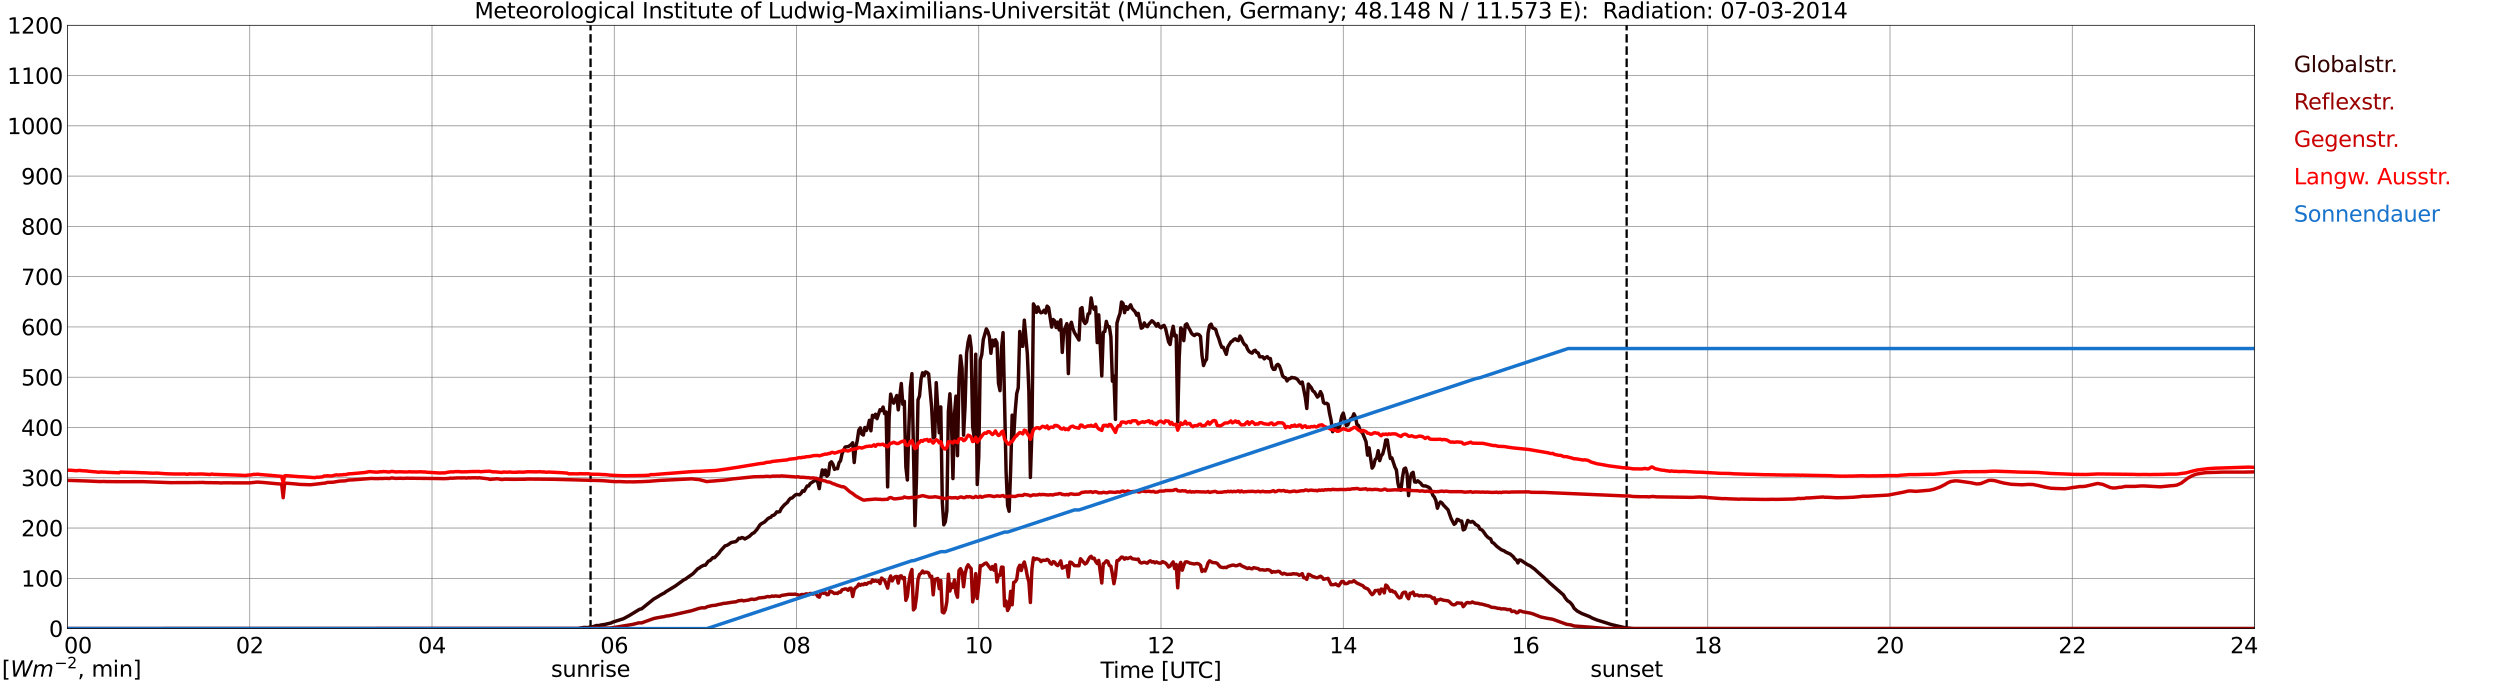 <?xml version="1.0" encoding="utf-8" standalone="no"?>
<!DOCTYPE svg PUBLIC "-//W3C//DTD SVG 1.1//EN"
  "http://www.w3.org/Graphics/SVG/1.1/DTD/svg11.dtd">
<svg xmlns:xlink="http://www.w3.org/1999/xlink" width="1085.4pt" height="296.64pt" viewBox="0 0 1085.4 296.64" xmlns="http://www.w3.org/2000/svg" version="1.1">
 <defs>
  <style type="text/css">*{stroke-linejoin: round; stroke-linecap: butt}</style>
 </defs>
 <g id="figure_1">
  <g id="patch_1">
   <path d="M 0 296.64 
L 1085.4 296.64 
L 1085.4 0 
L 0 0 
z
" style="fill: #ffffff"/>
  </g>
  <g id="axes_1">
   <g id="patch_2">
    <path d="M 29.306 272.909 
L 978.814 272.909 
L 978.814 10.976 
L 29.306 10.976 
z
" style="fill: #ffffff"/>
   </g>
   <g id="patch_3">
    <path d="M 978.814 272.909 
L 978.814 272.909 
L 978.814 10.976 
L 978.814 10.976 
z
" clip-path="url(#p45ae64a4ec)" style="fill: #d3d3d3; opacity: 0.25; stroke: #d3d3d3; stroke-linejoin: miter"/>
   </g>
   <g id="matplotlib.axis_1">
    <g id="xtick_1">
     <g id="line2d_1">
      <path d="M 29.306 272.909 
L 29.306 10.976 
" clip-path="url(#p45ae64a4ec)" style="fill: none; stroke: #808080; stroke-width: 0.3; stroke-linecap: square"/>
     </g>
     <g id="line2d_2"/>
     <g id="text_1">
      <!--    00 -->
      <g transform="translate(18.733 283.627) scale(0.095 -0.095)">
       <defs>
        <path id="DejaVuSans-20" transform="scale(0.016)"/>
        <path id="DejaVuSans-30" d="M 2034 4250 
Q 1547 4250 1301 3770 
Q 1056 3291 1056 2328 
Q 1056 1369 1301 889 
Q 1547 409 2034 409 
Q 2525 409 2770 889 
Q 3016 1369 3016 2328 
Q 3016 3291 2770 3770 
Q 2525 4250 2034 4250 
z
M 2034 4750 
Q 2819 4750 3233 4129 
Q 3647 3509 3647 2328 
Q 3647 1150 3233 529 
Q 2819 -91 2034 -91 
Q 1250 -91 836 529 
Q 422 1150 422 2328 
Q 422 3509 836 4129 
Q 1250 4750 2034 4750 
z
" transform="scale(0.016)"/>
       </defs>
       <use xlink:href="#DejaVuSans-20"/>
       <use xlink:href="#DejaVuSans-20" transform="translate(31.787 0)"/>
       <use xlink:href="#DejaVuSans-20" transform="translate(63.574 0)"/>
       <use xlink:href="#DejaVuSans-30" transform="translate(95.361 0)"/>
       <use xlink:href="#DejaVuSans-30" transform="translate(158.984 0)"/>
      </g>
     </g>
    </g>
    <g id="xtick_2">
     <g id="line2d_3">
      <path d="M 108.431 272.909 
L 108.431 10.976 
" clip-path="url(#p45ae64a4ec)" style="fill: none; stroke: #808080; stroke-width: 0.3; stroke-linecap: square"/>
     </g>
     <g id="line2d_4"/>
     <g id="text_2">
      <!-- 02 -->
      <g transform="translate(102.387 283.627) scale(0.095 -0.095)">
       <defs>
        <path id="DejaVuSans-32" d="M 1228 531 
L 3431 531 
L 3431 0 
L 469 0 
L 469 531 
Q 828 903 1448 1529 
Q 2069 2156 2228 2338 
Q 2531 2678 2651 2914 
Q 2772 3150 2772 3378 
Q 2772 3750 2511 3984 
Q 2250 4219 1831 4219 
Q 1534 4219 1204 4116 
Q 875 4013 500 3803 
L 500 4441 
Q 881 4594 1212 4672 
Q 1544 4750 1819 4750 
Q 2544 4750 2975 4387 
Q 3406 4025 3406 3419 
Q 3406 3131 3298 2873 
Q 3191 2616 2906 2266 
Q 2828 2175 2409 1742 
Q 1991 1309 1228 531 
z
" transform="scale(0.016)"/>
       </defs>
       <use xlink:href="#DejaVuSans-30"/>
       <use xlink:href="#DejaVuSans-32" transform="translate(63.623 0)"/>
      </g>
     </g>
    </g>
    <g id="xtick_3">
     <g id="line2d_5">
      <path d="M 187.557 272.909 
L 187.557 10.976 
" clip-path="url(#p45ae64a4ec)" style="fill: none; stroke: #808080; stroke-width: 0.3; stroke-linecap: square"/>
     </g>
     <g id="line2d_6"/>
     <g id="text_3">
      <!-- 04 -->
      <g transform="translate(181.513 283.627) scale(0.095 -0.095)">
       <defs>
        <path id="DejaVuSans-34" d="M 2419 4116 
L 825 1625 
L 2419 1625 
L 2419 4116 
z
M 2253 4666 
L 3047 4666 
L 3047 1625 
L 3713 1625 
L 3713 1100 
L 3047 1100 
L 3047 0 
L 2419 0 
L 2419 1100 
L 313 1100 
L 313 1709 
L 2253 4666 
z
" transform="scale(0.016)"/>
       </defs>
       <use xlink:href="#DejaVuSans-30"/>
       <use xlink:href="#DejaVuSans-34" transform="translate(63.623 0)"/>
      </g>
     </g>
    </g>
    <g id="xtick_4">
     <g id="line2d_7">
      <path d="M 266.683 272.909 
L 266.683 10.976 
" clip-path="url(#p45ae64a4ec)" style="fill: none; stroke: #808080; stroke-width: 0.3; stroke-linecap: square"/>
     </g>
     <g id="line2d_8"/>
     <g id="text_4">
      <!-- 06 -->
      <g transform="translate(260.638 283.627) scale(0.095 -0.095)">
       <defs>
        <path id="DejaVuSans-36" d="M 2113 2584 
Q 1688 2584 1439 2293 
Q 1191 2003 1191 1497 
Q 1191 994 1439 701 
Q 1688 409 2113 409 
Q 2538 409 2786 701 
Q 3034 994 3034 1497 
Q 3034 2003 2786 2293 
Q 2538 2584 2113 2584 
z
M 3366 4563 
L 3366 3988 
Q 3128 4100 2886 4159 
Q 2644 4219 2406 4219 
Q 1781 4219 1451 3797 
Q 1122 3375 1075 2522 
Q 1259 2794 1537 2939 
Q 1816 3084 2150 3084 
Q 2853 3084 3261 2657 
Q 3669 2231 3669 1497 
Q 3669 778 3244 343 
Q 2819 -91 2113 -91 
Q 1303 -91 875 529 
Q 447 1150 447 2328 
Q 447 3434 972 4092 
Q 1497 4750 2381 4750 
Q 2619 4750 2861 4703 
Q 3103 4656 3366 4563 
z
" transform="scale(0.016)"/>
       </defs>
       <use xlink:href="#DejaVuSans-30"/>
       <use xlink:href="#DejaVuSans-36" transform="translate(63.623 0)"/>
      </g>
     </g>
    </g>
    <g id="xtick_5">
     <g id="line2d_9">
      <path d="M 345.808 272.909 
L 345.808 10.976 
" clip-path="url(#p45ae64a4ec)" style="fill: none; stroke: #808080; stroke-width: 0.3; stroke-linecap: square"/>
     </g>
     <g id="line2d_10"/>
     <g id="text_5">
      <!-- 08 -->
      <g transform="translate(339.764 283.627) scale(0.095 -0.095)">
       <defs>
        <path id="DejaVuSans-38" d="M 2034 2216 
Q 1584 2216 1326 1975 
Q 1069 1734 1069 1313 
Q 1069 891 1326 650 
Q 1584 409 2034 409 
Q 2484 409 2743 651 
Q 3003 894 3003 1313 
Q 3003 1734 2745 1975 
Q 2488 2216 2034 2216 
z
M 1403 2484 
Q 997 2584 770 2862 
Q 544 3141 544 3541 
Q 544 4100 942 4425 
Q 1341 4750 2034 4750 
Q 2731 4750 3128 4425 
Q 3525 4100 3525 3541 
Q 3525 3141 3298 2862 
Q 3072 2584 2669 2484 
Q 3125 2378 3379 2068 
Q 3634 1759 3634 1313 
Q 3634 634 3220 271 
Q 2806 -91 2034 -91 
Q 1263 -91 848 271 
Q 434 634 434 1313 
Q 434 1759 690 2068 
Q 947 2378 1403 2484 
z
M 1172 3481 
Q 1172 3119 1398 2916 
Q 1625 2713 2034 2713 
Q 2441 2713 2670 2916 
Q 2900 3119 2900 3481 
Q 2900 3844 2670 4047 
Q 2441 4250 2034 4250 
Q 1625 4250 1398 4047 
Q 1172 3844 1172 3481 
z
" transform="scale(0.016)"/>
       </defs>
       <use xlink:href="#DejaVuSans-30"/>
       <use xlink:href="#DejaVuSans-38" transform="translate(63.623 0)"/>
      </g>
     </g>
    </g>
    <g id="xtick_6">
     <g id="line2d_11">
      <path d="M 424.934 272.909 
L 424.934 10.976 
" clip-path="url(#p45ae64a4ec)" style="fill: none; stroke: #808080; stroke-width: 0.3; stroke-linecap: square"/>
     </g>
     <g id="line2d_12"/>
     <g id="text_6">
      <!-- 10 -->
      <g transform="translate(418.89 283.627) scale(0.095 -0.095)">
       <defs>
        <path id="DejaVuSans-31" d="M 794 531 
L 1825 531 
L 1825 4091 
L 703 3866 
L 703 4441 
L 1819 4666 
L 2450 4666 
L 2450 531 
L 3481 531 
L 3481 0 
L 794 0 
L 794 531 
z
" transform="scale(0.016)"/>
       </defs>
       <use xlink:href="#DejaVuSans-31"/>
       <use xlink:href="#DejaVuSans-30" transform="translate(63.623 0)"/>
      </g>
     </g>
    </g>
    <g id="xtick_7">
     <g id="line2d_13">
      <path d="M 504.06 272.909 
L 504.06 10.976 
" clip-path="url(#p45ae64a4ec)" style="fill: none; stroke: #808080; stroke-width: 0.3; stroke-linecap: square"/>
     </g>
     <g id="line2d_14"/>
     <g id="text_7">
      <!-- 12 -->
      <g transform="translate(498.015 283.627) scale(0.095 -0.095)">
       <use xlink:href="#DejaVuSans-31"/>
       <use xlink:href="#DejaVuSans-32" transform="translate(63.623 0)"/>
      </g>
     </g>
    </g>
    <g id="xtick_8">
     <g id="line2d_15">
      <path d="M 583.185 272.909 
L 583.185 10.976 
" clip-path="url(#p45ae64a4ec)" style="fill: none; stroke: #808080; stroke-width: 0.3; stroke-linecap: square"/>
     </g>
     <g id="line2d_16"/>
     <g id="text_8">
      <!-- 14 -->
      <g transform="translate(577.141 283.627) scale(0.095 -0.095)">
       <use xlink:href="#DejaVuSans-31"/>
       <use xlink:href="#DejaVuSans-34" transform="translate(63.623 0)"/>
      </g>
     </g>
    </g>
    <g id="xtick_9">
     <g id="line2d_17">
      <path d="M 662.311 272.909 
L 662.311 10.976 
" clip-path="url(#p45ae64a4ec)" style="fill: none; stroke: #808080; stroke-width: 0.3; stroke-linecap: square"/>
     </g>
     <g id="line2d_18"/>
     <g id="text_9">
      <!-- 16 -->
      <g transform="translate(656.267 283.627) scale(0.095 -0.095)">
       <use xlink:href="#DejaVuSans-31"/>
       <use xlink:href="#DejaVuSans-36" transform="translate(63.623 0)"/>
      </g>
     </g>
    </g>
    <g id="xtick_10">
     <g id="line2d_19">
      <path d="M 741.437 272.909 
L 741.437 10.976 
" clip-path="url(#p45ae64a4ec)" style="fill: none; stroke: #808080; stroke-width: 0.3; stroke-linecap: square"/>
     </g>
     <g id="line2d_20"/>
     <g id="text_10">
      <!-- 18 -->
      <g transform="translate(735.392 283.627) scale(0.095 -0.095)">
       <use xlink:href="#DejaVuSans-31"/>
       <use xlink:href="#DejaVuSans-38" transform="translate(63.623 0)"/>
      </g>
     </g>
    </g>
    <g id="xtick_11">
     <g id="line2d_21">
      <path d="M 820.562 272.909 
L 820.562 10.976 
" clip-path="url(#p45ae64a4ec)" style="fill: none; stroke: #808080; stroke-width: 0.3; stroke-linecap: square"/>
     </g>
     <g id="line2d_22"/>
     <g id="text_11">
      <!-- 20 -->
      <g transform="translate(814.518 283.627) scale(0.095 -0.095)">
       <use xlink:href="#DejaVuSans-32"/>
       <use xlink:href="#DejaVuSans-30" transform="translate(63.623 0)"/>
      </g>
     </g>
    </g>
    <g id="xtick_12">
     <g id="line2d_23">
      <path d="M 899.688 272.909 
L 899.688 10.976 
" clip-path="url(#p45ae64a4ec)" style="fill: none; stroke: #808080; stroke-width: 0.3; stroke-linecap: square"/>
     </g>
     <g id="line2d_24"/>
     <g id="text_12">
      <!-- 22 -->
      <g transform="translate(893.644 283.627) scale(0.095 -0.095)">
       <use xlink:href="#DejaVuSans-32"/>
       <use xlink:href="#DejaVuSans-32" transform="translate(63.623 0)"/>
      </g>
     </g>
    </g>
    <g id="xtick_13">
     <g id="line2d_25">
      <path d="M 978.814 272.909 
L 978.814 10.976 
" clip-path="url(#p45ae64a4ec)" style="fill: none; stroke: #808080; stroke-width: 0.3; stroke-linecap: square"/>
     </g>
     <g id="line2d_26"/>
     <g id="text_13">
      <!-- 24    -->
      <g transform="translate(968.241 283.627) scale(0.095 -0.095)">
       <use xlink:href="#DejaVuSans-32"/>
       <use xlink:href="#DejaVuSans-34" transform="translate(63.623 0)"/>
       <use xlink:href="#DejaVuSans-20" transform="translate(127.246 0)"/>
       <use xlink:href="#DejaVuSans-20" transform="translate(159.033 0)"/>
       <use xlink:href="#DejaVuSans-20" transform="translate(190.82 0)"/>
      </g>
     </g>
    </g>
    <g id="text_14">
     <!-- Time [UTC] -->
     <g transform="translate(477.806 294.322) scale(0.095 -0.095)">
      <defs>
       <path id="DejaVuSans-54" d="M -19 4666 
L 3928 4666 
L 3928 4134 
L 2272 4134 
L 2272 0 
L 1638 0 
L 1638 4134 
L -19 4134 
L -19 4666 
z
" transform="scale(0.016)"/>
       <path id="DejaVuSans-69" d="M 603 3500 
L 1178 3500 
L 1178 0 
L 603 0 
L 603 3500 
z
M 603 4863 
L 1178 4863 
L 1178 4134 
L 603 4134 
L 603 4863 
z
" transform="scale(0.016)"/>
       <path id="DejaVuSans-6d" d="M 3328 2828 
Q 3544 3216 3844 3400 
Q 4144 3584 4550 3584 
Q 5097 3584 5394 3201 
Q 5691 2819 5691 2113 
L 5691 0 
L 5113 0 
L 5113 2094 
Q 5113 2597 4934 2840 
Q 4756 3084 4391 3084 
Q 3944 3084 3684 2787 
Q 3425 2491 3425 1978 
L 3425 0 
L 2847 0 
L 2847 2094 
Q 2847 2600 2669 2842 
Q 2491 3084 2119 3084 
Q 1678 3084 1418 2786 
Q 1159 2488 1159 1978 
L 1159 0 
L 581 0 
L 581 3500 
L 1159 3500 
L 1159 2956 
Q 1356 3278 1631 3431 
Q 1906 3584 2284 3584 
Q 2666 3584 2933 3390 
Q 3200 3197 3328 2828 
z
" transform="scale(0.016)"/>
       <path id="DejaVuSans-65" d="M 3597 1894 
L 3597 1613 
L 953 1613 
Q 991 1019 1311 708 
Q 1631 397 2203 397 
Q 2534 397 2845 478 
Q 3156 559 3463 722 
L 3463 178 
Q 3153 47 2828 -22 
Q 2503 -91 2169 -91 
Q 1331 -91 842 396 
Q 353 884 353 1716 
Q 353 2575 817 3079 
Q 1281 3584 2069 3584 
Q 2775 3584 3186 3129 
Q 3597 2675 3597 1894 
z
M 3022 2063 
Q 3016 2534 2758 2815 
Q 2500 3097 2075 3097 
Q 1594 3097 1305 2825 
Q 1016 2553 972 2059 
L 3022 2063 
z
" transform="scale(0.016)"/>
       <path id="DejaVuSans-5b" d="M 550 4863 
L 1875 4863 
L 1875 4416 
L 1125 4416 
L 1125 -397 
L 1875 -397 
L 1875 -844 
L 550 -844 
L 550 4863 
z
" transform="scale(0.016)"/>
       <path id="DejaVuSans-55" d="M 556 4666 
L 1191 4666 
L 1191 1831 
Q 1191 1081 1462 751 
Q 1734 422 2344 422 
Q 2950 422 3222 751 
Q 3494 1081 3494 1831 
L 3494 4666 
L 4128 4666 
L 4128 1753 
Q 4128 841 3676 375 
Q 3225 -91 2344 -91 
Q 1459 -91 1007 375 
Q 556 841 556 1753 
L 556 4666 
z
" transform="scale(0.016)"/>
       <path id="DejaVuSans-43" d="M 4122 4306 
L 4122 3641 
Q 3803 3938 3442 4084 
Q 3081 4231 2675 4231 
Q 1875 4231 1450 3742 
Q 1025 3253 1025 2328 
Q 1025 1406 1450 917 
Q 1875 428 2675 428 
Q 3081 428 3442 575 
Q 3803 722 4122 1019 
L 4122 359 
Q 3791 134 3420 21 
Q 3050 -91 2638 -91 
Q 1578 -91 968 557 
Q 359 1206 359 2328 
Q 359 3453 968 4101 
Q 1578 4750 2638 4750 
Q 3056 4750 3426 4639 
Q 3797 4528 4122 4306 
z
" transform="scale(0.016)"/>
       <path id="DejaVuSans-5d" d="M 1947 4863 
L 1947 -844 
L 622 -844 
L 622 -397 
L 1369 -397 
L 1369 4416 
L 622 4416 
L 622 4863 
L 1947 4863 
z
" transform="scale(0.016)"/>
      </defs>
      <use xlink:href="#DejaVuSans-54"/>
      <use xlink:href="#DejaVuSans-69" transform="translate(57.959 0)"/>
      <use xlink:href="#DejaVuSans-6d" transform="translate(85.742 0)"/>
      <use xlink:href="#DejaVuSans-65" transform="translate(183.154 0)"/>
      <use xlink:href="#DejaVuSans-20" transform="translate(244.678 0)"/>
      <use xlink:href="#DejaVuSans-5b" transform="translate(276.465 0)"/>
      <use xlink:href="#DejaVuSans-55" transform="translate(315.479 0)"/>
      <use xlink:href="#DejaVuSans-54" transform="translate(388.672 0)"/>
      <use xlink:href="#DejaVuSans-43" transform="translate(443.881 0)"/>
      <use xlink:href="#DejaVuSans-5d" transform="translate(513.705 0)"/>
     </g>
    </g>
   </g>
   <g id="matplotlib.axis_2">
    <g id="ytick_1">
     <g id="line2d_27">
      <path d="M 29.306 272.909 
L 978.814 272.909 
" clip-path="url(#p45ae64a4ec)" style="fill: none; stroke: #808080; stroke-width: 0.3; stroke-linecap: square"/>
     </g>
     <g id="line2d_28"/>
     <g id="text_15">
      <!-- 0 -->
      <g transform="translate(21.261 276.518) scale(0.095 -0.095)">
       <use xlink:href="#DejaVuSans-30"/>
      </g>
     </g>
    </g>
    <g id="ytick_2">
     <g id="line2d_29">
      <path d="M 29.306 251.081 
L 978.814 251.081 
" clip-path="url(#p45ae64a4ec)" style="fill: none; stroke: #808080; stroke-width: 0.3; stroke-linecap: square"/>
     </g>
     <g id="line2d_30"/>
     <g id="text_16">
      <!-- 100 -->
      <g transform="translate(9.173 254.69) scale(0.095 -0.095)">
       <use xlink:href="#DejaVuSans-31"/>
       <use xlink:href="#DejaVuSans-30" transform="translate(63.623 0)"/>
       <use xlink:href="#DejaVuSans-30" transform="translate(127.246 0)"/>
      </g>
     </g>
    </g>
    <g id="ytick_3">
     <g id="line2d_31">
      <path d="M 29.306 229.253 
L 978.814 229.253 
" clip-path="url(#p45ae64a4ec)" style="fill: none; stroke: #808080; stroke-width: 0.3; stroke-linecap: square"/>
     </g>
     <g id="line2d_32"/>
     <g id="text_17">
      <!-- 200 -->
      <g transform="translate(9.173 232.863) scale(0.095 -0.095)">
       <use xlink:href="#DejaVuSans-32"/>
       <use xlink:href="#DejaVuSans-30" transform="translate(63.623 0)"/>
       <use xlink:href="#DejaVuSans-30" transform="translate(127.246 0)"/>
      </g>
     </g>
    </g>
    <g id="ytick_4">
     <g id="line2d_33">
      <path d="M 29.306 207.426 
L 978.814 207.426 
" clip-path="url(#p45ae64a4ec)" style="fill: none; stroke: #808080; stroke-width: 0.3; stroke-linecap: square"/>
     </g>
     <g id="line2d_34"/>
     <g id="text_18">
      <!-- 300 -->
      <g transform="translate(9.173 211.035) scale(0.095 -0.095)">
       <defs>
        <path id="DejaVuSans-33" d="M 2597 2516 
Q 3050 2419 3304 2112 
Q 3559 1806 3559 1356 
Q 3559 666 3084 287 
Q 2609 -91 1734 -91 
Q 1441 -91 1130 -33 
Q 819 25 488 141 
L 488 750 
Q 750 597 1062 519 
Q 1375 441 1716 441 
Q 2309 441 2620 675 
Q 2931 909 2931 1356 
Q 2931 1769 2642 2001 
Q 2353 2234 1838 2234 
L 1294 2234 
L 1294 2753 
L 1863 2753 
Q 2328 2753 2575 2939 
Q 2822 3125 2822 3475 
Q 2822 3834 2567 4026 
Q 2313 4219 1838 4219 
Q 1578 4219 1281 4162 
Q 984 4106 628 3988 
L 628 4550 
Q 988 4650 1302 4700 
Q 1616 4750 1894 4750 
Q 2613 4750 3031 4423 
Q 3450 4097 3450 3541 
Q 3450 3153 3228 2886 
Q 3006 2619 2597 2516 
z
" transform="scale(0.016)"/>
       </defs>
       <use xlink:href="#DejaVuSans-33"/>
       <use xlink:href="#DejaVuSans-30" transform="translate(63.623 0)"/>
       <use xlink:href="#DejaVuSans-30" transform="translate(127.246 0)"/>
      </g>
     </g>
    </g>
    <g id="ytick_5">
     <g id="line2d_35">
      <path d="M 29.306 185.598 
L 978.814 185.598 
" clip-path="url(#p45ae64a4ec)" style="fill: none; stroke: #808080; stroke-width: 0.3; stroke-linecap: square"/>
     </g>
     <g id="line2d_36"/>
     <g id="text_19">
      <!-- 400 -->
      <g transform="translate(9.173 189.207) scale(0.095 -0.095)">
       <use xlink:href="#DejaVuSans-34"/>
       <use xlink:href="#DejaVuSans-30" transform="translate(63.623 0)"/>
       <use xlink:href="#DejaVuSans-30" transform="translate(127.246 0)"/>
      </g>
     </g>
    </g>
    <g id="ytick_6">
     <g id="line2d_37">
      <path d="M 29.306 163.77 
L 978.814 163.77 
" clip-path="url(#p45ae64a4ec)" style="fill: none; stroke: #808080; stroke-width: 0.3; stroke-linecap: square"/>
     </g>
     <g id="line2d_38"/>
     <g id="text_20">
      <!-- 500 -->
      <g transform="translate(9.173 167.379) scale(0.095 -0.095)">
       <defs>
        <path id="DejaVuSans-35" d="M 691 4666 
L 3169 4666 
L 3169 4134 
L 1269 4134 
L 1269 2991 
Q 1406 3038 1543 3061 
Q 1681 3084 1819 3084 
Q 2600 3084 3056 2656 
Q 3513 2228 3513 1497 
Q 3513 744 3044 326 
Q 2575 -91 1722 -91 
Q 1428 -91 1123 -41 
Q 819 9 494 109 
L 494 744 
Q 775 591 1075 516 
Q 1375 441 1709 441 
Q 2250 441 2565 725 
Q 2881 1009 2881 1497 
Q 2881 1984 2565 2268 
Q 2250 2553 1709 2553 
Q 1456 2553 1204 2497 
Q 953 2441 691 2322 
L 691 4666 
z
" transform="scale(0.016)"/>
       </defs>
       <use xlink:href="#DejaVuSans-35"/>
       <use xlink:href="#DejaVuSans-30" transform="translate(63.623 0)"/>
       <use xlink:href="#DejaVuSans-30" transform="translate(127.246 0)"/>
      </g>
     </g>
    </g>
    <g id="ytick_7">
     <g id="line2d_39">
      <path d="M 29.306 141.942 
L 978.814 141.942 
" clip-path="url(#p45ae64a4ec)" style="fill: none; stroke: #808080; stroke-width: 0.3; stroke-linecap: square"/>
     </g>
     <g id="line2d_40"/>
     <g id="text_21">
      <!-- 600 -->
      <g transform="translate(9.173 145.551) scale(0.095 -0.095)">
       <use xlink:href="#DejaVuSans-36"/>
       <use xlink:href="#DejaVuSans-30" transform="translate(63.623 0)"/>
       <use xlink:href="#DejaVuSans-30" transform="translate(127.246 0)"/>
      </g>
     </g>
    </g>
    <g id="ytick_8">
     <g id="line2d_41">
      <path d="M 29.306 120.114 
L 978.814 120.114 
" clip-path="url(#p45ae64a4ec)" style="fill: none; stroke: #808080; stroke-width: 0.3; stroke-linecap: square"/>
     </g>
     <g id="line2d_42"/>
     <g id="text_22">
      <!-- 700 -->
      <g transform="translate(9.173 123.724) scale(0.095 -0.095)">
       <defs>
        <path id="DejaVuSans-37" d="M 525 4666 
L 3525 4666 
L 3525 4397 
L 1831 0 
L 1172 0 
L 2766 4134 
L 525 4134 
L 525 4666 
z
" transform="scale(0.016)"/>
       </defs>
       <use xlink:href="#DejaVuSans-37"/>
       <use xlink:href="#DejaVuSans-30" transform="translate(63.623 0)"/>
       <use xlink:href="#DejaVuSans-30" transform="translate(127.246 0)"/>
      </g>
     </g>
    </g>
    <g id="ytick_9">
     <g id="line2d_43">
      <path d="M 29.306 98.287 
L 978.814 98.287 
" clip-path="url(#p45ae64a4ec)" style="fill: none; stroke: #808080; stroke-width: 0.3; stroke-linecap: square"/>
     </g>
     <g id="line2d_44"/>
     <g id="text_23">
      <!-- 800 -->
      <g transform="translate(9.173 101.896) scale(0.095 -0.095)">
       <use xlink:href="#DejaVuSans-38"/>
       <use xlink:href="#DejaVuSans-30" transform="translate(63.623 0)"/>
       <use xlink:href="#DejaVuSans-30" transform="translate(127.246 0)"/>
      </g>
     </g>
    </g>
    <g id="ytick_10">
     <g id="line2d_45">
      <path d="M 29.306 76.459 
L 978.814 76.459 
" clip-path="url(#p45ae64a4ec)" style="fill: none; stroke: #808080; stroke-width: 0.3; stroke-linecap: square"/>
     </g>
     <g id="line2d_46"/>
     <g id="text_24">
      <!-- 900 -->
      <g transform="translate(9.173 80.068) scale(0.095 -0.095)">
       <defs>
        <path id="DejaVuSans-39" d="M 703 97 
L 703 672 
Q 941 559 1184 500 
Q 1428 441 1663 441 
Q 2288 441 2617 861 
Q 2947 1281 2994 2138 
Q 2813 1869 2534 1725 
Q 2256 1581 1919 1581 
Q 1219 1581 811 2004 
Q 403 2428 403 3163 
Q 403 3881 828 4315 
Q 1253 4750 1959 4750 
Q 2769 4750 3195 4129 
Q 3622 3509 3622 2328 
Q 3622 1225 3098 567 
Q 2575 -91 1691 -91 
Q 1453 -91 1209 -44 
Q 966 3 703 97 
z
M 1959 2075 
Q 2384 2075 2632 2365 
Q 2881 2656 2881 3163 
Q 2881 3666 2632 3958 
Q 2384 4250 1959 4250 
Q 1534 4250 1286 3958 
Q 1038 3666 1038 3163 
Q 1038 2656 1286 2365 
Q 1534 2075 1959 2075 
z
" transform="scale(0.016)"/>
       </defs>
       <use xlink:href="#DejaVuSans-39"/>
       <use xlink:href="#DejaVuSans-30" transform="translate(63.623 0)"/>
       <use xlink:href="#DejaVuSans-30" transform="translate(127.246 0)"/>
      </g>
     </g>
    </g>
    <g id="ytick_11">
     <g id="line2d_47">
      <path d="M 29.306 54.631 
L 978.814 54.631 
" clip-path="url(#p45ae64a4ec)" style="fill: none; stroke: #808080; stroke-width: 0.3; stroke-linecap: square"/>
     </g>
     <g id="line2d_48"/>
     <g id="text_25">
      <!-- 1000 -->
      <g transform="translate(3.128 58.24) scale(0.095 -0.095)">
       <use xlink:href="#DejaVuSans-31"/>
       <use xlink:href="#DejaVuSans-30" transform="translate(63.623 0)"/>
       <use xlink:href="#DejaVuSans-30" transform="translate(127.246 0)"/>
       <use xlink:href="#DejaVuSans-30" transform="translate(190.869 0)"/>
      </g>
     </g>
    </g>
    <g id="ytick_12">
     <g id="line2d_49">
      <path d="M 29.306 32.803 
L 978.814 32.803 
" clip-path="url(#p45ae64a4ec)" style="fill: none; stroke: #808080; stroke-width: 0.3; stroke-linecap: square"/>
     </g>
     <g id="line2d_50"/>
     <g id="text_26">
      <!-- 1100 -->
      <g transform="translate(3.128 36.413) scale(0.095 -0.095)">
       <use xlink:href="#DejaVuSans-31"/>
       <use xlink:href="#DejaVuSans-31" transform="translate(63.623 0)"/>
       <use xlink:href="#DejaVuSans-30" transform="translate(127.246 0)"/>
       <use xlink:href="#DejaVuSans-30" transform="translate(190.869 0)"/>
      </g>
     </g>
    </g>
    <g id="ytick_13">
     <g id="line2d_51">
      <path d="M 29.306 10.976 
L 978.814 10.976 
" clip-path="url(#p45ae64a4ec)" style="fill: none; stroke: #808080; stroke-width: 0.3; stroke-linecap: square"/>
     </g>
     <g id="line2d_52"/>
     <g id="text_27">
      <!-- 1200 -->
      <g transform="translate(3.128 14.585) scale(0.095 -0.095)">
       <use xlink:href="#DejaVuSans-31"/>
       <use xlink:href="#DejaVuSans-32" transform="translate(63.623 0)"/>
       <use xlink:href="#DejaVuSans-30" transform="translate(127.246 0)"/>
       <use xlink:href="#DejaVuSans-30" transform="translate(190.869 0)"/>
      </g>
     </g>
    </g>
   </g>
   <g id="line2d_53">
    <path d="M 256.396 272.909 
L 256.396 10.976 
" clip-path="url(#p45ae64a4ec)" style="fill: none; stroke-dasharray: 3.7,1.6; stroke-dashoffset: 0; stroke: #000000"/>
   </g>
   <g id="line2d_54">
    <path d="M 706.226 272.909 
L 706.226 10.976 
" clip-path="url(#p45ae64a4ec)" style="fill: none; stroke-dasharray: 3.7,1.6; stroke-dashoffset: 0; stroke: #000000"/>
   </g>
   <g id="line2d_55">
    <path d="M 29.306 272.909 
L 250.858 272.909 
L 253.495 272.415 
L 255.473 272.457 
L 256.133 272.175 
L 256.792 272.234 
L 258.111 271.894 
L 258.77 271.593 
L 260.089 271.593 
L 260.748 271.37 
L 262.726 271.069 
L 265.364 270.447 
L 266.023 270.104 
L 270.639 268.637 
L 273.277 267.21 
L 277.233 264.798 
L 277.892 264.457 
L 278.552 264.335 
L 283.827 260.074 
L 285.145 259.332 
L 287.124 258.105 
L 288.442 257.442 
L 289.102 256.898 
L 293.058 254.508 
L 297.014 251.653 
L 297.674 251.371 
L 298.992 250.387 
L 300.311 249.483 
L 300.971 248.979 
L 302.949 246.91 
L 303.608 246.609 
L 304.267 246.065 
L 305.586 245.401 
L 306.246 245.382 
L 307.564 243.614 
L 308.224 243.413 
L 309.543 242.086 
L 310.202 242.147 
L 312.18 240.095 
L 312.839 239.13 
L 314.818 236.961 
L 315.477 236.821 
L 316.136 236.478 
L 317.455 235.533 
L 319.433 235.151 
L 320.093 234.588 
L 320.752 233.684 
L 321.411 233.785 
L 322.071 233.383 
L 322.73 233.545 
L 323.39 234.005 
L 325.368 232.84 
L 326.686 231.593 
L 327.346 231.333 
L 328.665 229.845 
L 329.983 227.815 
L 330.643 227.332 
L 331.961 226.61 
L 333.28 225.263 
L 333.94 224.82 
L 334.599 224.619 
L 335.258 223.836 
L 335.918 223.716 
L 336.577 223.133 
L 337.236 222.227 
L 337.896 222.288 
L 338.555 222.127 
L 339.215 220.74 
L 340.533 219.193 
L 341.852 218.108 
L 342.512 217.082 
L 343.171 216.338 
L 343.83 216.259 
L 345.149 214.993 
L 345.808 214.651 
L 347.127 214.812 
L 347.787 214.188 
L 348.446 213.083 
L 349.105 213.304 
L 350.424 210.992 
L 351.083 210.992 
L 351.743 209.947 
L 353.721 208.641 
L 354.38 208.521 
L 355.04 209.263 
L 355.699 212.158 
L 356.359 207.556 
L 357.018 204.018 
L 357.677 206.109 
L 358.337 204.057 
L 358.996 206.771 
L 359.655 206.048 
L 360.315 201.085 
L 360.974 200.5 
L 361.634 201.567 
L 362.293 203.776 
L 362.952 203.416 
L 363.612 203.475 
L 364.271 200.903 
L 364.93 200.039 
L 365.59 196.963 
L 366.909 194.108 
L 367.568 193.949 
L 368.227 193.927 
L 369.546 193.043 
L 370.206 192.24 
L 370.865 200.803 
L 371.524 194.13 
L 372.184 191.275 
L 372.843 186.814 
L 373.502 185.768 
L 374.162 188.462 
L 374.821 188.883 
L 375.481 185.606 
L 376.14 186.894 
L 376.799 185.286 
L 377.459 182.472 
L 378.118 187.034 
L 378.777 180.322 
L 379.437 181.145 
L 380.096 179.84 
L 380.756 181.769 
L 382.074 177.869 
L 382.734 178.251 
L 383.393 176.723 
L 384.053 179.597 
L 384.712 178.875 
L 385.371 211.394 
L 386.031 181.064 
L 386.69 171.115 
L 387.349 173.769 
L 388.009 175.035 
L 389.328 171.717 
L 389.987 177.949 
L 391.306 166.514 
L 391.965 175.537 
L 392.624 174.271 
L 393.284 202.711 
L 393.943 208.399 
L 394.603 185.406 
L 395.262 168 
L 395.921 162.231 
L 397.24 228.238 
L 397.899 207.757 
L 398.559 173.627 
L 399.218 171.94 
L 399.878 164.685 
L 400.537 161.849 
L 401.196 163.076 
L 401.856 161.467 
L 402.515 161.749 
L 403.175 162.332 
L 404.493 177.046 
L 405.153 190.149 
L 405.812 189.647 
L 406.471 166.132 
L 407.79 187.898 
L 408.45 176.664 
L 409.109 218.067 
L 409.768 227.856 
L 410.428 226.529 
L 411.087 221.786 
L 411.746 178.633 
L 412.406 170.975 
L 413.065 182.029 
L 413.725 207.777 
L 414.384 180.08 
L 415.043 171.979 
L 415.703 197.847 
L 416.362 164.724 
L 417.022 154.493 
L 417.681 159.9 
L 418.34 188.944 
L 419 176.14 
L 419.659 153.408 
L 420.318 148.504 
L 420.978 145.852 
L 421.637 150.996 
L 422.297 185.325 
L 422.956 189.968 
L 423.615 153.79 
L 424.275 210.348 
L 424.934 198.491 
L 425.593 156.364 
L 426.253 153.952 
L 426.912 147.377 
L 428.231 142.776 
L 428.89 143.961 
L 429.55 146.172 
L 430.209 153.389 
L 430.869 147.7 
L 431.528 150.152 
L 432.187 147.5 
L 432.847 148.866 
L 433.506 166.453 
L 434.165 169.609 
L 434.825 151.058 
L 435.484 144.424 
L 436.803 204.782 
L 437.462 219.494 
L 438.122 221.967 
L 438.781 204.057 
L 439.44 180.241 
L 440.1 189.828 
L 440.759 178.593 
L 441.419 170.875 
L 442.078 168.382 
L 442.737 143.922 
L 443.397 150.232 
L 444.056 150.352 
L 444.716 138.998 
L 446.034 153.648 
L 446.694 169.93 
L 447.353 207.275 
L 448.012 187.617 
L 448.672 131.943 
L 449.331 133.189 
L 449.991 135.621 
L 450.65 133.268 
L 451.309 135.178 
L 451.969 135.802 
L 452.628 135.54 
L 453.287 134.695 
L 453.947 135.881 
L 454.606 132.908 
L 455.266 133.53 
L 456.584 142.012 
L 457.244 138.716 
L 457.903 139.338 
L 458.563 142.213 
L 459.222 139.84 
L 459.881 143.239 
L 460.541 138.836 
L 461.2 153.007 
L 461.859 143.499 
L 462.519 142.213 
L 463.178 140.504 
L 463.838 162.192 
L 464.497 141.75 
L 465.156 139.921 
L 465.816 142.656 
L 466.475 144.383 
L 468.453 147.62 
L 469.113 134.054 
L 469.772 133.549 
L 470.431 139.38 
L 471.091 140.465 
L 471.75 139.74 
L 472.409 136.304 
L 473.069 135.981 
L 473.728 129.35 
L 474.388 133.167 
L 475.047 134.355 
L 475.706 133.248 
L 476.366 148.746 
L 477.025 136.706 
L 478.344 163.216 
L 479.003 144.263 
L 479.663 143.942 
L 480.322 139.539 
L 480.981 141.892 
L 481.641 141.831 
L 482.3 146.293 
L 482.96 165.507 
L 483.619 163.257 
L 484.278 182.09 
L 484.938 140.283 
L 485.597 137.932 
L 486.256 136.103 
L 486.916 131.118 
L 487.575 131.72 
L 488.235 135.761 
L 488.894 133.128 
L 489.553 134.313 
L 490.872 132.345 
L 491.532 133.973 
L 492.85 135.398 
L 493.51 136.845 
L 494.169 136.042 
L 495.488 142.494 
L 496.147 142.112 
L 496.807 140.183 
L 497.466 141.41 
L 498.125 141.831 
L 498.785 140.726 
L 500.103 139.257 
L 500.763 139.781 
L 501.422 140.604 
L 502.082 141.61 
L 502.741 140.465 
L 503.4 141.851 
L 504.06 142.333 
L 504.719 141.61 
L 505.379 141.268 
L 506.038 142.615 
L 507.357 148.423 
L 508.016 149.569 
L 508.675 144.865 
L 509.335 141.669 
L 509.994 145.911 
L 510.654 145.59 
L 511.313 183.195 
L 511.972 155.117 
L 512.632 142.353 
L 513.291 143.217 
L 513.95 147.882 
L 514.61 141.108 
L 515.269 140.604 
L 515.929 142.112 
L 516.588 143.178 
L 517.247 144.586 
L 517.907 145.308 
L 518.566 145.67 
L 519.226 145.107 
L 519.885 145.088 
L 520.544 145.288 
L 521.204 146.052 
L 521.863 154.354 
L 522.522 158.695 
L 523.182 156.905 
L 523.841 156.001 
L 524.501 144.544 
L 525.16 141.309 
L 525.819 140.726 
L 526.479 142.394 
L 527.138 142.634 
L 527.797 143.038 
L 528.457 145.269 
L 529.116 146.895 
L 529.776 149.086 
L 530.435 150.776 
L 531.094 150.754 
L 532.413 153.849 
L 533.073 150.614 
L 534.391 148.464 
L 535.051 148.082 
L 535.71 147.377 
L 536.369 147.098 
L 537.029 147.74 
L 537.688 147.882 
L 538.348 145.891 
L 539.007 146.895 
L 539.666 148.523 
L 540.326 149.569 
L 540.985 149.97 
L 541.644 151.579 
L 542.304 152.583 
L 542.963 153.046 
L 543.623 153.328 
L 544.282 152.363 
L 544.941 152.062 
L 545.601 152.987 
L 546.26 153.247 
L 546.919 154.917 
L 548.238 154.917 
L 548.898 155.801 
L 549.557 155.196 
L 550.216 154.856 
L 550.876 155.678 
L 551.535 155.678 
L 552.195 159.177 
L 552.854 160.363 
L 553.513 160.363 
L 554.173 158.595 
L 554.832 158.191 
L 555.491 158.876 
L 556.151 160.684 
L 556.81 163.076 
L 557.47 163.82 
L 558.129 164.021 
L 558.788 165.387 
L 559.448 164.484 
L 560.107 164.403 
L 560.766 163.84 
L 561.426 164.041 
L 562.085 164.041 
L 562.745 164.342 
L 563.404 164.824 
L 564.063 165.809 
L 564.723 166.553 
L 565.382 165.85 
L 566.701 172.503 
L 567.36 177.347 
L 568.02 166.734 
L 569.338 168.363 
L 569.998 169.729 
L 570.657 170.15 
L 571.976 172.403 
L 572.635 171.759 
L 573.295 170.03 
L 573.954 171.397 
L 574.613 174.754 
L 575.273 175.216 
L 575.932 175.075 
L 576.592 175.498 
L 577.251 179.558 
L 577.91 182.492 
L 578.57 187.436 
L 579.229 186.15 
L 579.889 184.461 
L 581.207 186.694 
L 581.867 184.059 
L 582.526 180.724 
L 583.185 179.357 
L 584.504 184.784 
L 585.164 184.441 
L 585.823 182.813 
L 586.482 181.708 
L 587.142 181.365 
L 587.801 179.658 
L 588.46 180.983 
L 589.12 184.26 
L 589.779 184.703 
L 590.439 186.512 
L 591.757 188.481 
L 593.076 191.758 
L 593.736 197.607 
L 594.395 194.451 
L 595.714 203.235 
L 596.373 202.27 
L 597.032 199.515 
L 597.692 198.913 
L 598.351 195.678 
L 599.011 199.998 
L 599.67 197.909 
L 600.329 197.064 
L 600.989 194.591 
L 601.648 191.033 
L 602.307 191.013 
L 602.967 195.416 
L 603.626 199.055 
L 604.286 198.793 
L 605.604 202.791 
L 606.264 204.057 
L 606.923 209.746 
L 607.582 212.481 
L 608.242 212.841 
L 608.901 207.214 
L 609.561 203.617 
L 610.22 203.215 
L 610.879 205.585 
L 611.539 215.172 
L 612.198 207.877 
L 612.858 205.566 
L 613.517 205.064 
L 614.176 209.224 
L 614.836 209.344 
L 615.495 208.742 
L 616.814 209.787 
L 617.473 210.691 
L 618.133 211.012 
L 618.792 210.933 
L 620.111 211.455 
L 620.77 211.937 
L 621.429 213.223 
L 622.089 215.013 
L 622.748 215.836 
L 623.408 217.344 
L 624.067 220.66 
L 624.726 218.772 
L 625.386 217.946 
L 626.045 218.39 
L 626.705 219.293 
L 628.683 221.343 
L 630.001 225.121 
L 631.32 227.634 
L 631.98 227.132 
L 632.639 225.464 
L 633.298 225.704 
L 633.958 226.208 
L 634.617 226.228 
L 635.276 230.067 
L 635.936 229.725 
L 637.255 225.946 
L 637.914 226.468 
L 638.573 226.71 
L 639.233 226.368 
L 639.892 226.811 
L 640.552 227.634 
L 641.87 228.398 
L 642.53 229.725 
L 643.189 229.967 
L 643.848 230.55 
L 645.167 232.438 
L 645.827 233.141 
L 646.486 233.645 
L 647.145 233.946 
L 647.805 235.452 
L 648.464 235.775 
L 649.783 237.142 
L 651.761 238.648 
L 653.08 239.191 
L 653.739 239.674 
L 655.717 240.578 
L 657.036 241.745 
L 657.695 242.688 
L 658.355 243.112 
L 659.014 244.417 
L 659.674 243.112 
L 660.333 243.232 
L 662.97 245.019 
L 664.289 245.663 
L 666.267 247.091 
L 667.586 248.318 
L 668.905 249.483 
L 670.224 250.629 
L 672.861 253.12 
L 678.796 258.306 
L 679.455 259.432 
L 680.114 260.316 
L 680.774 260.98 
L 681.433 261.362 
L 682.092 262.004 
L 682.752 262.868 
L 683.411 264.075 
L 684.73 265.26 
L 686.708 266.345 
L 690.005 267.653 
L 691.324 268.356 
L 693.302 269.159 
L 697.918 270.606 
L 699.236 271.049 
L 700.555 271.39 
L 705.83 272.597 
L 709.127 272.909 
L 978.154 272.909 
L 978.154 272.909 
" clip-path="url(#p45ae64a4ec)" style="fill: none; stroke: #330000; stroke-width: 1.5; stroke-linecap: square"/>
   </g>
   <g id="line2d_56">
    <path d="M 29.306 272.909 
L 256.792 272.837 
L 257.451 272.584 
L 258.111 272.776 
L 258.77 272.594 
L 260.089 272.695 
L 260.748 272.594 
L 261.408 272.675 
L 262.067 272.594 
L 263.386 272.675 
L 264.705 272.695 
L 268.002 272.193 
L 274.595 271.108 
L 276.573 270.626 
L 277.233 270.425 
L 278.552 270.444 
L 279.87 269.962 
L 283.827 268.535 
L 285.145 268.253 
L 287.124 267.893 
L 288.442 267.712 
L 289.102 267.489 
L 290.42 267.349 
L 291.739 267.068 
L 300.311 265.138 
L 303.608 264.093 
L 304.927 263.852 
L 305.586 263.933 
L 306.246 263.852 
L 306.905 263.47 
L 307.564 263.248 
L 308.224 263.169 
L 308.883 262.947 
L 310.861 262.746 
L 311.521 262.525 
L 313.499 262.143 
L 314.158 261.943 
L 314.818 261.943 
L 318.114 261.421 
L 319.433 261.299 
L 320.752 260.777 
L 321.411 260.777 
L 322.071 260.615 
L 322.73 260.877 
L 324.708 260.576 
L 325.368 260.434 
L 326.027 260.153 
L 326.686 260.133 
L 327.346 260.295 
L 328.665 259.974 
L 329.324 259.631 
L 331.961 259.369 
L 333.28 258.967 
L 333.94 259.087 
L 334.599 259.009 
L 335.258 258.747 
L 335.918 258.928 
L 336.577 258.727 
L 337.896 258.867 
L 338.555 258.928 
L 339.215 258.546 
L 342.512 258.003 
L 344.49 258.022 
L 345.149 257.922 
L 347.127 258.485 
L 347.787 258.203 
L 348.446 258.064 
L 349.105 258.345 
L 349.765 257.863 
L 350.424 257.863 
L 351.083 257.983 
L 351.743 257.662 
L 352.402 257.682 
L 353.062 257.922 
L 353.721 257.64 
L 354.38 257.963 
L 355.04 258.948 
L 355.699 259.269 
L 356.359 257.54 
L 357.018 257.481 
L 357.677 257.581 
L 358.337 257.4 
L 358.996 258.203 
L 359.655 258.123 
L 360.315 256.597 
L 360.974 256.817 
L 362.293 257.701 
L 362.952 257.501 
L 363.612 257.701 
L 364.271 257.038 
L 364.93 257.099 
L 365.59 256.073 
L 366.909 255.691 
L 367.568 255.733 
L 368.227 256.294 
L 368.887 255.429 
L 369.546 255.351 
L 370.206 258.987 
L 370.865 255.973 
L 371.524 255.128 
L 372.184 254.667 
L 372.843 253.58 
L 373.502 254.143 
L 374.162 253.661 
L 374.821 253.882 
L 375.481 253.321 
L 376.14 253.703 
L 376.799 253.12 
L 377.459 252.858 
L 378.118 253.059 
L 378.777 251.751 
L 379.437 252.375 
L 380.096 251.993 
L 380.756 252.415 
L 381.415 252.113 
L 382.074 253.38 
L 382.734 250.968 
L 384.053 251.952 
L 385.371 255.37 
L 386.031 251.832 
L 386.69 250.064 
L 387.349 252.214 
L 388.009 250.948 
L 388.668 250.345 
L 389.328 250.265 
L 389.987 253.159 
L 390.646 250.145 
L 391.306 250.003 
L 391.965 251.249 
L 392.624 250.727 
L 393.284 260.635 
L 393.943 258.928 
L 394.603 252.998 
L 395.262 249.16 
L 395.921 247.25 
L 396.581 264.776 
L 397.24 264.012 
L 397.899 259.188 
L 398.559 251.55 
L 399.218 249.361 
L 399.878 248.918 
L 400.537 247.914 
L 401.196 248.737 
L 401.856 248.396 
L 402.515 248.475 
L 403.175 248.778 
L 403.834 250.465 
L 404.493 250.184 
L 405.153 258.245 
L 405.812 251.592 
L 407.131 251.149 
L 407.79 255.571 
L 408.45 252.013 
L 409.109 265.721 
L 409.768 266.103 
L 410.428 264.776 
L 411.087 261.179 
L 411.746 249.3 
L 412.406 256.597 
L 413.065 253.602 
L 413.725 255.089 
L 414.384 251.832 
L 415.043 257.4 
L 415.703 259.288 
L 416.362 247.691 
L 417.022 246.908 
L 417.681 248.315 
L 418.34 254.746 
L 419 249.219 
L 419.659 246.425 
L 420.318 245.201 
L 420.978 246.144 
L 421.637 246.868 
L 422.297 261.318 
L 422.956 257.721 
L 423.615 249.038 
L 424.275 259.832 
L 424.934 253.602 
L 425.593 245.541 
L 426.253 245.661 
L 427.572 244.637 
L 428.231 244.437 
L 430.209 247.13 
L 430.869 245.943 
L 431.528 247.551 
L 432.187 245.159 
L 432.847 252.657 
L 433.506 249.682 
L 434.165 249.822 
L 434.825 246.205 
L 435.484 246.266 
L 436.144 263.027 
L 436.803 260.938 
L 437.462 265.057 
L 438.122 263.73 
L 438.781 256.737 
L 439.44 262.586 
L 440.1 252.858 
L 440.759 252.596 
L 441.419 251.511 
L 442.078 246.768 
L 442.737 245.401 
L 443.397 247.691 
L 444.056 245.301 
L 444.716 243.994 
L 445.375 246.667 
L 446.034 250.265 
L 446.694 252.596 
L 447.353 261.58 
L 448.012 247.231 
L 448.672 242.226 
L 449.331 242.948 
L 449.991 242.507 
L 451.309 242.968 
L 451.969 243.832 
L 452.628 243.23 
L 453.947 243.291 
L 454.606 242.867 
L 455.266 243.249 
L 455.925 244.456 
L 456.584 244.939 
L 457.244 243.832 
L 457.903 244.074 
L 458.563 245.14 
L 459.222 245.561 
L 459.881 244.677 
L 460.541 243.511 
L 461.2 246.667 
L 463.178 245.602 
L 463.838 250.465 
L 464.497 244.035 
L 465.156 244.175 
L 466.475 245.583 
L 468.453 245.622 
L 469.113 242.588 
L 471.091 244.858 
L 471.75 244.456 
L 473.069 242.025 
L 473.728 241.52 
L 474.388 242.507 
L 475.047 242.326 
L 475.706 243.773 
L 476.366 244.696 
L 477.025 243.291 
L 478.344 253.12 
L 479.003 244.797 
L 479.663 244.356 
L 480.322 243.472 
L 480.981 243.732 
L 481.641 245.502 
L 482.3 245.823 
L 482.96 249.199 
L 483.619 253.421 
L 484.278 250.025 
L 484.938 243.43 
L 485.597 243.291 
L 486.916 241.863 
L 487.575 241.983 
L 488.235 242.789 
L 488.894 242.164 
L 489.553 242.527 
L 490.872 241.944 
L 491.532 242.588 
L 492.85 242.767 
L 493.51 242.909 
L 494.169 242.708 
L 494.828 244.074 
L 495.488 244.437 
L 496.807 244.094 
L 498.125 244.515 
L 498.785 243.832 
L 499.444 243.472 
L 500.103 244.055 
L 500.763 243.832 
L 501.422 244.376 
L 502.082 243.954 
L 502.741 244.314 
L 503.4 244.515 
L 504.06 244.476 
L 504.719 243.832 
L 506.038 244.456 
L 506.697 245.12 
L 507.357 246.185 
L 508.016 245.762 
L 509.335 243.954 
L 509.994 246.868 
L 510.654 245.059 
L 511.313 255.209 
L 511.972 245.642 
L 512.632 244.175 
L 513.291 247.551 
L 513.95 245.502 
L 514.61 243.994 
L 515.269 243.913 
L 515.929 244.135 
L 516.588 244.496 
L 518.566 244.878 
L 519.226 244.696 
L 519.885 244.657 
L 520.544 244.897 
L 521.204 245.441 
L 521.863 248.115 
L 522.522 247.431 
L 523.182 247.933 
L 523.841 246.386 
L 524.501 244.376 
L 525.16 243.492 
L 526.479 244.255 
L 527.797 244.314 
L 528.457 244.596 
L 529.776 246.144 
L 531.094 246.445 
L 531.754 246.325 
L 532.413 246.445 
L 533.073 245.962 
L 535.051 245.36 
L 535.71 245.36 
L 536.369 245.622 
L 537.029 245.583 
L 538.348 245.039 
L 539.007 245.622 
L 541.644 246.827 
L 542.304 246.526 
L 542.963 246.849 
L 543.623 246.969 
L 544.282 246.445 
L 545.601 246.748 
L 546.26 246.849 
L 546.919 247.39 
L 548.238 247.37 
L 548.898 247.551 
L 549.557 247.49 
L 550.216 247.29 
L 550.876 247.431 
L 551.535 247.691 
L 552.195 248.536 
L 552.854 248.134 
L 553.513 248.335 
L 554.173 248.254 
L 554.832 248.014 
L 555.491 248.134 
L 556.151 248.818 
L 556.81 249.239 
L 557.47 248.898 
L 558.788 249.4 
L 560.107 249.28 
L 560.766 249.3 
L 561.426 249.06 
L 562.085 249.18 
L 562.745 249.16 
L 563.404 249.32 
L 564.063 249.763 
L 564.723 249.501 
L 565.382 249.038 
L 566.042 250.847 
L 566.701 250.909 
L 567.36 251.55 
L 568.02 249.32 
L 568.679 249.542 
L 569.998 250.326 
L 570.657 250.485 
L 571.317 250.786 
L 571.976 250.847 
L 573.295 250.164 
L 573.954 250.586 
L 574.613 251.491 
L 576.592 251.109 
L 577.91 253.842 
L 579.229 253.823 
L 579.889 253.502 
L 580.548 254.023 
L 581.207 254.344 
L 582.526 252.456 
L 583.185 252.434 
L 583.845 253.38 
L 584.504 253.399 
L 585.164 253.22 
L 585.823 252.596 
L 586.482 252.696 
L 587.142 252.616 
L 587.801 252.113 
L 589.12 253.139 
L 591.757 254.344 
L 592.417 255.128 
L 593.736 255.632 
L 594.395 256.335 
L 595.054 257.42 
L 595.714 258.184 
L 596.373 257.64 
L 597.032 256.394 
L 597.692 256.435 
L 598.351 256.235 
L 599.011 257.821 
L 599.67 255.733 
L 600.329 255.933 
L 600.989 257.42 
L 601.648 254.004 
L 602.307 254.445 
L 603.626 256.717 
L 604.286 256.335 
L 604.945 256.999 
L 605.604 256.999 
L 606.923 259.068 
L 607.582 259.592 
L 608.242 259.389 
L 608.901 257.562 
L 609.561 257.138 
L 610.22 257.119 
L 610.879 259.009 
L 611.539 259.952 
L 612.198 257.581 
L 612.858 257.562 
L 613.517 257.057 
L 614.176 258.585 
L 614.836 258.265 
L 615.495 258.345 
L 616.154 258.747 
L 616.814 258.546 
L 618.133 258.786 
L 618.792 258.546 
L 620.111 258.786 
L 620.77 258.786 
L 621.429 259.188 
L 622.089 259.851 
L 622.748 259.55 
L 623.408 261.982 
L 624.067 260.456 
L 624.726 260.476 
L 625.386 260.153 
L 626.705 260.596 
L 628.683 260.858 
L 629.342 261.299 
L 630.001 262.023 
L 630.661 262.486 
L 631.32 262.606 
L 631.98 262.344 
L 632.639 261.722 
L 633.958 261.881 
L 634.617 261.881 
L 635.276 263.39 
L 635.936 262.665 
L 636.595 261.761 
L 637.255 261.58 
L 637.914 261.761 
L 638.573 261.7 
L 639.233 261.34 
L 639.892 261.681 
L 640.552 261.862 
L 641.87 261.962 
L 642.53 262.224 
L 643.189 262.244 
L 646.486 263.128 
L 647.145 263.49 
L 647.805 263.691 
L 649.123 263.791 
L 650.442 264.154 
L 651.102 264.112 
L 651.761 264.416 
L 652.42 264.313 
L 653.739 264.416 
L 654.399 264.695 
L 655.058 264.616 
L 655.717 264.675 
L 656.377 265.52 
L 657.036 265.339 
L 657.695 265.42 
L 658.355 266.042 
L 659.014 265.963 
L 659.674 265.219 
L 660.333 265.3 
L 660.992 265.581 
L 662.311 265.821 
L 664.289 266.164 
L 665.608 266.546 
L 666.927 267.068 
L 668.905 267.851 
L 671.542 268.414 
L 674.18 268.877 
L 680.114 271.027 
L 682.092 271.328 
L 683.411 271.772 
L 690.664 272.313 
L 697.258 272.876 
L 701.215 272.861 
L 710.446 272.909 
L 978.154 272.909 
L 978.154 272.909 
" clip-path="url(#p45ae64a4ec)" style="fill: none; stroke: #990000; stroke-width: 1.5; stroke-linecap: square"/>
   </g>
   <g id="line2d_57">
    <path d="M 29.306 208.556 
L 37.878 208.825 
L 43.153 209.071 
L 45.131 209.034 
L 46.45 209.1 
L 49.087 209.104 
L 52.384 209.137 
L 62.275 209.126 
L 74.144 209.547 
L 84.034 209.508 
L 87.991 209.445 
L 89.309 209.532 
L 95.244 209.608 
L 95.903 209.687 
L 97.222 209.606 
L 101.178 209.632 
L 108.431 209.637 
L 111.728 209.298 
L 114.366 209.473 
L 120.3 210.034 
L 122.278 210.171 
L 122.938 216.067 
L 123.597 209.755 
L 125.575 209.881 
L 128.213 210.099 
L 130.191 210.309 
L 134.807 210.462 
L 141.4 209.693 
L 142.06 209.449 
L 144.697 209.344 
L 147.335 208.89 
L 149.972 208.753 
L 151.291 208.412 
L 153.269 208.331 
L 161.182 207.725 
L 163.16 207.799 
L 164.479 207.779 
L 165.138 207.714 
L 165.798 207.77 
L 167.116 207.685 
L 168.435 207.694 
L 169.094 207.768 
L 169.754 207.541 
L 170.413 207.532 
L 171.732 207.714 
L 173.051 207.659 
L 174.37 207.635 
L 175.029 207.709 
L 176.348 207.62 
L 189.535 207.757 
L 192.832 207.818 
L 194.81 207.72 
L 195.47 207.563 
L 196.129 207.633 
L 198.767 207.48 
L 200.745 207.5 
L 201.404 207.463 
L 202.723 207.563 
L 203.382 207.421 
L 204.042 207.5 
L 205.36 207.436 
L 206.679 207.43 
L 207.339 207.524 
L 207.998 207.417 
L 211.295 207.803 
L 211.954 207.875 
L 212.614 208.144 
L 215.91 207.842 
L 217.889 208.218 
L 219.207 208.043 
L 221.845 208.107 
L 227.779 208.085 
L 229.098 207.984 
L 240.308 208.089 
L 258.111 208.578 
L 260.748 208.65 
L 262.726 208.764 
L 266.023 209.036 
L 267.342 209.117 
L 268.661 209.065 
L 271.958 209.202 
L 273.277 209.187 
L 275.255 209.207 
L 277.233 209.135 
L 278.552 209.111 
L 281.849 208.956 
L 283.167 208.844 
L 286.464 208.58 
L 300.311 207.888 
L 302.289 208.113 
L 303.608 208.233 
L 306.905 209.104 
L 308.224 208.938 
L 310.202 208.794 
L 314.818 208.397 
L 318.114 207.925 
L 327.346 206.989 
L 331.961 206.895 
L 332.621 206.777 
L 334.599 206.893 
L 335.258 206.714 
L 336.577 206.723 
L 337.896 206.679 
L 338.555 206.749 
L 339.215 206.603 
L 345.808 207.085 
L 346.468 206.976 
L 347.787 207.26 
L 348.446 207.179 
L 350.424 207.382 
L 351.083 207.362 
L 351.743 207.546 
L 353.062 207.48 
L 353.721 207.622 
L 354.38 207.642 
L 355.04 207.845 
L 355.699 208.211 
L 357.677 208.683 
L 358.337 208.807 
L 358.996 209.165 
L 360.315 209.342 
L 361.634 210.012 
L 362.293 210.15 
L 362.952 210.481 
L 365.59 211.361 
L 366.249 211.339 
L 366.909 211.706 
L 368.887 213.446 
L 370.206 214.288 
L 371.524 215.327 
L 374.162 216.798 
L 374.821 217.097 
L 375.481 217.137 
L 376.14 216.997 
L 377.459 216.899 
L 380.096 216.667 
L 381.415 216.781 
L 382.074 216.766 
L 382.734 216.881 
L 385.371 216.757 
L 386.031 216.165 
L 386.69 216.002 
L 388.009 216.55 
L 388.668 216.595 
L 391.965 216.196 
L 392.624 215.751 
L 393.284 215.98 
L 394.603 216.13 
L 395.921 215.943 
L 396.581 216.089 
L 397.899 215.882 
L 400.537 215.179 
L 403.175 215.825 
L 404.493 215.829 
L 405.153 215.81 
L 405.812 215.646 
L 407.131 215.849 
L 410.428 216.491 
L 411.087 216.425 
L 411.746 216.032 
L 412.406 215.999 
L 413.065 216.154 
L 415.043 216.041 
L 415.703 216.314 
L 417.022 215.751 
L 417.681 215.834 
L 418.34 216.082 
L 419 215.986 
L 419.659 215.591 
L 420.318 215.742 
L 420.978 215.628 
L 421.637 215.77 
L 422.297 216.041 
L 422.956 215.973 
L 423.615 215.489 
L 424.275 215.858 
L 424.934 215.866 
L 425.593 215.445 
L 426.253 215.912 
L 427.572 215.438 
L 429.55 215.207 
L 430.869 215.436 
L 431.528 215.624 
L 432.847 215.294 
L 434.165 215.458 
L 435.484 215.113 
L 436.144 215.615 
L 436.803 215.471 
L 437.462 215.593 
L 438.781 215.371 
L 439.44 215.515 
L 440.759 215.55 
L 442.078 215.098 
L 444.056 215.1 
L 444.716 214.653 
L 446.034 214.864 
L 446.694 214.965 
L 447.353 215.31 
L 448.672 214.803 
L 449.331 214.947 
L 450.65 214.851 
L 451.309 214.596 
L 451.969 214.814 
L 452.628 214.659 
L 454.606 214.858 
L 455.266 214.91 
L 455.925 214.781 
L 457.244 214.899 
L 457.903 214.629 
L 459.222 214.491 
L 459.881 214.273 
L 460.541 214.336 
L 461.2 214.694 
L 461.859 214.703 
L 462.519 214.838 
L 463.178 214.629 
L 463.838 214.878 
L 464.497 214.456 
L 465.156 214.404 
L 466.475 214.659 
L 468.453 214.541 
L 469.772 213.742 
L 470.431 213.756 
L 471.091 213.583 
L 472.409 213.625 
L 473.728 213.467 
L 474.388 213.815 
L 475.047 213.557 
L 475.706 213.509 
L 476.366 213.657 
L 477.025 214.024 
L 477.685 213.939 
L 478.344 213.976 
L 479.003 213.716 
L 480.322 213.954 
L 480.981 213.86 
L 481.641 213.596 
L 484.278 213.793 
L 484.938 213.57 
L 486.256 213.649 
L 486.916 213.332 
L 487.575 213.186 
L 488.235 213.487 
L 488.894 213.472 
L 489.553 213.155 
L 490.872 213.522 
L 492.191 213.363 
L 492.85 213.465 
L 493.51 213.282 
L 494.169 213.577 
L 494.828 213.581 
L 495.488 213.232 
L 496.147 213.184 
L 497.466 213.419 
L 498.785 213.238 
L 499.444 213.443 
L 500.103 213.457 
L 500.763 213.336 
L 501.422 213.668 
L 502.082 213.668 
L 502.741 213.555 
L 503.4 213.225 
L 504.719 213.197 
L 505.379 213.188 
L 506.038 212.976 
L 508.675 212.957 
L 509.335 212.922 
L 509.994 212.625 
L 510.654 212.505 
L 511.313 213.081 
L 512.632 213.223 
L 513.291 213.009 
L 513.95 213.173 
L 514.61 213.075 
L 515.269 213.483 
L 515.929 213.598 
L 516.588 213.291 
L 517.247 213.66 
L 517.907 213.489 
L 518.566 213.638 
L 519.226 213.433 
L 521.863 213.574 
L 522.522 213.548 
L 523.182 213.638 
L 523.841 213.598 
L 524.501 213.376 
L 525.16 213.775 
L 527.138 213.382 
L 527.797 213.352 
L 528.457 213.764 
L 530.435 213.712 
L 531.754 213.472 
L 532.413 213.539 
L 533.073 213.291 
L 533.732 213.487 
L 534.391 213.271 
L 535.051 213.526 
L 535.71 213.306 
L 536.369 213.457 
L 537.029 213.33 
L 537.688 213.088 
L 538.348 213.577 
L 539.007 213.125 
L 539.666 213.563 
L 542.304 213.345 
L 542.963 213.374 
L 543.623 213.286 
L 544.941 213.463 
L 545.601 213.441 
L 546.26 213.245 
L 546.919 213.485 
L 547.579 213.481 
L 548.238 213.26 
L 548.898 213.481 
L 551.535 213.496 
L 552.854 213.013 
L 553.513 213.505 
L 554.173 213.365 
L 554.832 213.011 
L 555.491 212.944 
L 556.151 213.116 
L 557.47 212.95 
L 558.129 213.363 
L 558.788 213.203 
L 559.448 213.452 
L 560.107 213.515 
L 561.426 213.251 
L 562.085 213.184 
L 562.745 213.439 
L 564.063 213.238 
L 564.723 213.077 
L 566.042 213.051 
L 566.701 212.741 
L 567.36 212.754 
L 568.02 213.051 
L 568.679 212.826 
L 569.338 212.793 
L 570.657 212.968 
L 571.317 212.909 
L 571.976 213.103 
L 572.635 212.745 
L 573.295 212.922 
L 573.954 212.693 
L 574.613 212.885 
L 575.273 212.592 
L 575.932 212.699 
L 576.592 212.559 
L 577.91 212.666 
L 578.57 212.415 
L 579.229 212.557 
L 579.889 212.52 
L 580.548 212.612 
L 581.867 212.503 
L 583.185 212.531 
L 584.504 212.553 
L 585.164 212.367 
L 585.823 212.487 
L 587.142 212.217 
L 588.46 212.177 
L 589.12 212.029 
L 590.439 212.466 
L 593.076 212.204 
L 593.736 212.647 
L 594.395 212.431 
L 595.714 212.586 
L 597.032 212.435 
L 598.351 212.551 
L 599.011 212.749 
L 599.67 212.784 
L 600.329 212.671 
L 600.989 212.361 
L 601.648 212.413 
L 602.307 212.872 
L 602.967 212.771 
L 603.626 212.802 
L 605.604 212.638 
L 606.923 212.71 
L 608.901 212.59 
L 610.22 212.664 
L 613.517 213.009 
L 614.836 213.02 
L 615.495 213.033 
L 616.154 213.192 
L 616.814 213.208 
L 617.473 213.099 
L 618.792 213.367 
L 619.451 213.21 
L 620.77 213.363 
L 621.429 213.518 
L 622.089 213.38 
L 623.408 213.476 
L 624.726 213.419 
L 626.045 213.192 
L 626.705 213.38 
L 628.023 213.249 
L 629.342 213.457 
L 634.617 213.457 
L 635.936 213.679 
L 637.914 213.546 
L 638.573 213.441 
L 639.233 213.727 
L 640.552 213.583 
L 643.189 213.677 
L 643.848 213.605 
L 644.508 213.701 
L 645.827 213.662 
L 647.805 213.797 
L 649.123 213.742 
L 649.783 213.655 
L 650.442 213.873 
L 651.102 213.708 
L 651.761 213.869 
L 652.42 213.655 
L 654.399 213.651 
L 655.058 213.712 
L 656.377 213.609 
L 663.63 213.548 
L 664.949 213.751 
L 670.224 213.784 
L 699.236 215.043 
L 702.533 215.187 
L 703.852 215.249 
L 706.49 215.353 
L 707.149 215.318 
L 709.127 215.559 
L 711.765 215.644 
L 715.062 215.652 
L 715.721 215.733 
L 717.699 215.543 
L 719.018 215.707 
L 734.843 215.938 
L 737.48 215.768 
L 738.799 215.786 
L 739.459 215.873 
L 740.118 215.814 
L 741.437 216.023 
L 748.031 216.512 
L 748.69 216.462 
L 750.668 216.56 
L 751.987 216.619 
L 755.284 216.735 
L 755.943 216.667 
L 757.262 216.702 
L 766.493 216.84 
L 769.79 216.772 
L 771.109 216.816 
L 779.021 216.646 
L 781 216.36 
L 781.659 216.473 
L 782.318 216.371 
L 782.978 216.423 
L 784.296 216.192 
L 785.615 216.172 
L 791.55 215.766 
L 792.209 215.897 
L 793.528 215.897 
L 797.484 216.106 
L 801.44 216.017 
L 802.759 215.962 
L 804.737 215.875 
L 807.375 215.637 
L 808.694 215.43 
L 810.672 215.452 
L 819.903 214.936 
L 822.541 214.413 
L 826.497 213.668 
L 828.475 213.179 
L 829.794 213.173 
L 831.772 213.328 
L 837.706 212.83 
L 839.684 212.389 
L 842.322 211.435 
L 844.3 210.433 
L 845.619 209.619 
L 846.938 209.052 
L 848.916 208.753 
L 850.235 208.833 
L 855.51 209.562 
L 858.147 210.106 
L 859.466 210.034 
L 860.125 209.905 
L 863.422 208.578 
L 864.741 208.541 
L 866.06 208.694 
L 868.697 209.412 
L 870.016 209.731 
L 873.313 210.27 
L 877.929 210.481 
L 880.566 210.309 
L 882.544 210.346 
L 885.182 210.855 
L 887.819 211.49 
L 890.457 211.977 
L 893.094 212.092 
L 895.072 212.156 
L 896.391 212.201 
L 898.369 211.948 
L 899.688 211.682 
L 901.007 211.536 
L 902.985 211.232 
L 904.304 211.243 
L 905.622 211.075 
L 910.238 209.986 
L 910.898 209.931 
L 912.876 210.289 
L 916.173 211.66 
L 917.491 211.887 
L 918.81 211.804 
L 920.129 211.568 
L 920.788 211.562 
L 922.766 211.173 
L 926.723 211.182 
L 928.041 211.097 
L 929.36 210.975 
L 930.679 210.966 
L 937.932 211.357 
L 941.229 211.021 
L 942.548 210.881 
L 943.867 210.796 
L 945.185 210.58 
L 946.504 209.99 
L 947.163 209.65 
L 949.801 207.611 
L 951.779 206.533 
L 953.098 206.009 
L 953.757 205.799 
L 956.395 205.38 
L 957.714 205.193 
L 964.967 204.97 
L 974.198 204.97 
L 978.154 204.889 
L 978.154 204.889 
" clip-path="url(#p45ae64a4ec)" style="fill: none; stroke: #cc0000; stroke-width: 1.5; stroke-linecap: square"/>
   </g>
   <g id="line2d_58">
    <path d="M 29.306 204.136 
L 30.625 204.164 
L 32.603 204.317 
L 33.262 204.391 
L 33.921 204.245 
L 35.24 204.293 
L 35.9 204.402 
L 37.218 204.439 
L 38.537 204.603 
L 43.153 205.031 
L 43.812 204.889 
L 44.472 204.979 
L 45.131 204.955 
L 46.45 205.059 
L 51.725 205.265 
L 52.384 204.937 
L 53.703 205.009 
L 58.978 205.127 
L 60.956 205.219 
L 62.934 205.275 
L 66.231 205.441 
L 68.209 205.393 
L 70.847 205.605 
L 72.825 205.712 
L 76.122 205.788 
L 78.1 205.795 
L 80.078 205.771 
L 81.397 205.93 
L 82.056 205.745 
L 84.694 205.845 
L 87.331 205.773 
L 88.65 205.843 
L 91.288 206.015 
L 91.947 205.782 
L 92.606 205.935 
L 104.475 206.319 
L 105.794 206.391 
L 106.453 206.441 
L 107.772 206.256 
L 108.431 206.26 
L 110.41 205.922 
L 111.069 206.007 
L 111.728 205.86 
L 113.047 206.029 
L 117.663 206.402 
L 122.278 206.814 
L 122.938 209.554 
L 123.597 206.559 
L 124.916 206.541 
L 129.532 206.926 
L 132.169 207.05 
L 136.785 207.386 
L 137.444 207.157 
L 138.104 207.216 
L 140.082 207.015 
L 140.741 206.622 
L 141.4 206.699 
L 142.06 206.535 
L 143.379 206.659 
L 144.038 206.622 
L 146.016 206.149 
L 146.676 206.258 
L 147.994 206.17 
L 148.654 206.173 
L 149.313 206.02 
L 149.972 206.079 
L 151.291 205.74 
L 152.61 205.662 
L 154.588 205.498 
L 158.544 205.123 
L 159.863 204.852 
L 160.523 204.752 
L 161.841 204.885 
L 163.819 205.005 
L 165.138 204.8 
L 165.798 204.856 
L 166.457 204.721 
L 169.094 204.933 
L 169.754 204.708 
L 170.413 204.68 
L 171.732 204.9 
L 173.71 204.817 
L 175.688 204.909 
L 177.007 204.909 
L 177.666 204.784 
L 178.985 204.915 
L 179.645 204.845 
L 180.304 204.911 
L 182.282 204.841 
L 182.941 204.826 
L 183.601 204.937 
L 184.26 204.891 
L 185.579 205.046 
L 186.898 205.123 
L 190.854 205.358 
L 192.173 205.282 
L 192.832 205.345 
L 194.81 204.966 
L 196.129 204.839 
L 196.788 204.907 
L 197.448 204.771 
L 199.426 204.745 
L 200.085 204.865 
L 202.723 204.83 
L 204.042 204.747 
L 207.998 204.684 
L 208.657 204.821 
L 209.976 204.686 
L 212.614 204.566 
L 213.932 204.876 
L 215.251 204.878 
L 217.889 205.123 
L 218.548 204.935 
L 220.526 205.016 
L 221.186 204.896 
L 222.504 205.055 
L 224.482 205.046 
L 225.142 204.92 
L 227.12 205.011 
L 229.098 204.808 
L 233.054 204.869 
L 234.373 204.78 
L 235.033 204.893 
L 236.351 204.893 
L 237.011 205.029 
L 238.329 204.948 
L 243.604 205.214 
L 246.242 205.415 
L 246.901 205.703 
L 250.858 205.725 
L 252.176 205.638 
L 252.836 205.714 
L 254.814 205.686 
L 255.473 205.697 
L 256.792 205.88 
L 260.089 205.924 
L 262.067 206.061 
L 262.726 206.05 
L 264.705 206.284 
L 268.002 206.461 
L 269.98 206.509 
L 271.298 206.555 
L 279.87 206.428 
L 281.849 206.304 
L 282.508 206.05 
L 283.827 206.061 
L 289.102 205.627 
L 292.399 205.393 
L 295.696 205.121 
L 300.971 204.715 
L 304.267 204.608 
L 306.905 204.442 
L 310.861 204.243 
L 316.136 203.512 
L 318.114 203.182 
L 319.433 203.001 
L 322.071 202.571 
L 329.983 201.268 
L 331.302 201.135 
L 331.961 201.028 
L 332.621 200.766 
L 334.599 200.58 
L 335.258 200.342 
L 341.852 199.653 
L 342.512 199.397 
L 345.808 199.026 
L 346.468 198.775 
L 347.127 198.668 
L 347.787 198.758 
L 348.446 198.515 
L 349.105 198.559 
L 349.765 198.343 
L 351.743 198.157 
L 353.062 197.832 
L 355.04 197.734 
L 355.699 197.92 
L 357.677 197.306 
L 358.337 197.151 
L 358.996 197.166 
L 359.655 196.913 
L 360.315 196.881 
L 360.974 196.466 
L 361.634 196.405 
L 362.293 196.723 
L 363.612 196.354 
L 364.271 196.077 
L 364.93 195.97 
L 365.59 195.743 
L 366.249 195.339 
L 367.568 195.702 
L 368.227 195.802 
L 368.887 195.577 
L 369.546 195.117 
L 370.206 195.134 
L 372.184 194.685 
L 372.843 194.239 
L 374.162 194.53 
L 376.14 193.822 
L 376.799 193.807 
L 377.459 193.643 
L 378.118 193.779 
L 378.777 193.604 
L 379.437 193.133 
L 380.096 193.774 
L 380.756 193.021 
L 381.415 192.923 
L 382.074 193.069 
L 383.393 192.836 
L 384.053 193.445 
L 384.712 193.386 
L 385.371 194.045 
L 386.031 193.032 
L 386.69 192.423 
L 387.349 192.371 
L 388.009 192.009 
L 389.328 192.576 
L 389.987 192.548 
L 391.306 191.79 
L 392.624 191.391 
L 393.284 193.148 
L 393.943 193.416 
L 394.603 193.037 
L 395.262 191.629 
L 395.921 191.341 
L 396.581 193.196 
L 397.24 194.706 
L 397.899 194.436 
L 398.559 192.526 
L 399.218 192.057 
L 399.878 191.258 
L 400.537 191.603 
L 401.196 191.004 
L 401.856 190.978 
L 402.515 190.784 
L 403.175 191.605 
L 403.834 190.915 
L 405.153 192.373 
L 405.812 191.526 
L 406.471 190.915 
L 407.131 191.227 
L 407.79 192.266 
L 408.45 191.771 
L 409.109 193.772 
L 409.768 194.741 
L 410.428 194.964 
L 411.087 194.296 
L 411.746 191.851 
L 412.406 191.821 
L 413.065 191.956 
L 413.725 192.321 
L 414.384 191.483 
L 415.703 192.194 
L 416.362 190.603 
L 417.022 190.485 
L 417.681 190.487 
L 418.34 191.301 
L 419 191.002 
L 420.318 188.948 
L 420.978 189.178 
L 421.637 189.782 
L 422.297 191.72 
L 422.956 191.493 
L 423.615 189.861 
L 424.275 191.961 
L 426.912 188.444 
L 427.572 187.964 
L 428.231 188.141 
L 428.89 187.425 
L 429.55 187.429 
L 430.869 188.662 
L 431.528 188.13 
L 432.187 187.097 
L 432.847 188.3 
L 433.506 189.075 
L 434.165 188.745 
L 434.825 187.547 
L 435.484 187.174 
L 436.144 190.592 
L 437.462 192.659 
L 438.122 192.851 
L 438.781 191.915 
L 439.44 191.677 
L 440.759 189.64 
L 441.419 189.147 
L 442.078 188.368 
L 442.737 187.789 
L 443.397 187.973 
L 444.056 188.39 
L 444.716 186.757 
L 445.375 186.982 
L 446.034 188.333 
L 446.694 189.158 
L 447.353 190.727 
L 448.672 186.584 
L 449.331 186.045 
L 449.991 185.737 
L 450.65 185.687 
L 451.309 186.115 
L 452.628 185.074 
L 453.287 185.275 
L 453.947 185.657 
L 454.606 184.91 
L 455.266 186.167 
L 455.925 185.517 
L 456.584 185.432 
L 457.244 185.554 
L 457.903 184.742 
L 458.563 184.707 
L 459.222 184.906 
L 459.881 185.39 
L 460.541 186.137 
L 461.2 186.272 
L 461.859 185.82 
L 462.519 186.519 
L 463.178 186.268 
L 463.838 186.578 
L 464.497 185.574 
L 465.156 185.161 
L 465.816 185.024 
L 466.475 185.495 
L 468.453 185.921 
L 469.113 184.535 
L 469.772 184.618 
L 470.431 185.316 
L 471.091 185.465 
L 472.409 184.864 
L 473.069 184.958 
L 473.728 184.646 
L 474.388 185.052 
L 475.047 185.096 
L 475.706 184.244 
L 476.366 185.497 
L 477.025 186.246 
L 478.344 186.881 
L 479.003 184.733 
L 480.322 184.631 
L 480.981 185.078 
L 481.641 184.271 
L 482.3 184.375 
L 484.278 187.743 
L 484.938 185.694 
L 485.597 184.799 
L 486.256 184.825 
L 486.916 183.245 
L 487.575 183.216 
L 488.235 183.319 
L 488.894 183.683 
L 489.553 183.227 
L 490.213 183.013 
L 490.872 183.494 
L 491.532 182.714 
L 492.85 182.653 
L 493.51 182.852 
L 494.169 184.052 
L 494.828 183.572 
L 496.147 183.094 
L 496.807 183.411 
L 497.466 183.05 
L 498.125 182.948 
L 498.785 182.647 
L 499.444 183.618 
L 500.103 182.965 
L 500.763 183.972 
L 501.422 183.721 
L 502.082 184.343 
L 502.741 183.345 
L 503.4 182.976 
L 504.06 182.869 
L 505.379 183.662 
L 506.038 182.686 
L 506.697 182.841 
L 507.357 182.821 
L 508.016 184.107 
L 508.675 183.391 
L 509.335 184.321 
L 509.994 184.367 
L 510.654 184.166 
L 511.313 186.772 
L 512.632 183.577 
L 513.291 184.266 
L 513.95 183.908 
L 514.61 182.926 
L 515.269 184.098 
L 515.929 183.83 
L 516.588 183.845 
L 517.247 184.816 
L 517.907 185.29 
L 518.566 184.794 
L 519.885 184.779 
L 520.544 184.24 
L 521.204 184.135 
L 521.863 184.873 
L 523.182 184.736 
L 524.501 183.168 
L 525.16 184.151 
L 526.479 182.795 
L 527.138 182.551 
L 527.797 182.802 
L 528.457 184.722 
L 529.776 184.86 
L 530.435 184.609 
L 531.754 183.666 
L 533.073 183.603 
L 533.732 183.258 
L 534.391 182.741 
L 535.051 183.601 
L 535.71 183.238 
L 536.369 182.745 
L 537.029 183.343 
L 537.688 183 
L 538.348 183.969 
L 539.007 184.465 
L 540.326 184.38 
L 540.985 183.644 
L 541.644 183.114 
L 542.304 184.201 
L 542.963 183.487 
L 543.623 183.098 
L 544.282 183.607 
L 544.941 184.26 
L 545.601 184.017 
L 546.26 184.12 
L 546.919 183.518 
L 547.579 183.511 
L 548.898 184.015 
L 550.216 184.168 
L 550.876 184.255 
L 551.535 183.727 
L 552.195 183.622 
L 552.854 184.391 
L 553.513 184.282 
L 554.173 183.978 
L 554.832 183.526 
L 556.81 183.611 
L 557.47 184.148 
L 558.129 185.727 
L 558.788 185.185 
L 559.448 185.294 
L 560.107 185.517 
L 560.766 184.79 
L 561.426 185.052 
L 562.085 184.524 
L 562.745 185.08 
L 563.404 184.915 
L 564.063 184.495 
L 564.723 184.618 
L 565.382 185.655 
L 566.042 185.072 
L 566.701 184.862 
L 567.36 185.561 
L 568.02 185.373 
L 568.679 185.491 
L 569.338 185.176 
L 569.998 185.312 
L 570.657 185.05 
L 571.317 185.373 
L 571.976 185.246 
L 572.635 184.666 
L 573.954 184.434 
L 574.613 184.928 
L 575.932 185.545 
L 576.592 185.707 
L 577.91 186.475 
L 578.57 186.427 
L 579.229 186.851 
L 579.889 186.672 
L 580.548 187.246 
L 581.207 187.187 
L 583.185 186.08 
L 585.164 186.8 
L 585.823 186.822 
L 587.142 186.008 
L 587.801 185.626 
L 588.46 185.545 
L 589.779 186.691 
L 591.098 187.403 
L 591.757 186.859 
L 593.076 187.401 
L 593.736 188.084 
L 594.395 188.13 
L 595.054 188.542 
L 595.714 188.407 
L 596.373 187.979 
L 597.032 187.855 
L 597.692 188.115 
L 598.351 188.071 
L 599.011 188.772 
L 599.67 189.186 
L 600.329 188.492 
L 600.989 188.665 
L 601.648 188.414 
L 602.307 188.713 
L 602.967 188.35 
L 603.626 188.542 
L 604.286 188.379 
L 605.604 188.359 
L 606.264 188.512 
L 606.923 188.933 
L 608.242 189.514 
L 608.901 188.874 
L 609.561 188.582 
L 610.22 188.525 
L 610.879 188.844 
L 611.539 189.378 
L 612.198 189.405 
L 612.858 189.188 
L 614.176 189.697 
L 614.836 189.745 
L 616.154 189.335 
L 617.473 189.481 
L 618.792 190.374 
L 619.451 189.893 
L 620.111 189.917 
L 620.77 190.631 
L 622.089 190.749 
L 623.408 190.764 
L 625.386 190.684 
L 626.045 190.963 
L 626.705 190.788 
L 628.023 190.978 
L 628.683 191.301 
L 629.342 191.749 
L 630.001 191.98 
L 630.661 191.869 
L 631.32 192.019 
L 632.639 191.862 
L 634.617 192.03 
L 635.276 192.685 
L 635.936 192.797 
L 636.595 192.506 
L 637.255 192.391 
L 638.573 191.956 
L 639.233 192.401 
L 643.848 192.48 
L 647.805 193.336 
L 648.464 193.458 
L 649.123 193.421 
L 650.442 193.755 
L 653.08 193.873 
L 655.058 194.194 
L 657.036 194.471 
L 663.63 195.136 
L 672.202 196.603 
L 672.861 196.826 
L 673.521 196.929 
L 674.18 196.843 
L 674.839 197.271 
L 676.817 197.69 
L 677.477 197.695 
L 678.136 197.896 
L 678.796 198.227 
L 680.114 198.258 
L 682.752 198.954 
L 683.411 199.22 
L 684.071 199.175 
L 687.368 199.729 
L 688.027 199.616 
L 689.346 199.877 
L 690.005 200.146 
L 690.664 200.55 
L 693.302 201.344 
L 695.28 201.663 
L 698.577 202.268 
L 703.852 202.946 
L 704.511 203.067 
L 706.49 203.154 
L 709.127 203.56 
L 713.083 203.593 
L 713.743 203.431 
L 714.402 203.407 
L 715.062 203.573 
L 715.721 203.553 
L 717.04 202.739 
L 717.699 202.901 
L 718.358 203.394 
L 719.018 203.608 
L 719.677 203.702 
L 720.996 204.033 
L 722.974 204.267 
L 723.633 204.426 
L 724.293 204.442 
L 724.952 204.621 
L 725.612 204.455 
L 726.93 204.662 
L 727.59 204.608 
L 728.909 204.73 
L 730.887 204.666 
L 736.162 204.961 
L 738.14 205.003 
L 744.734 205.363 
L 746.712 205.502 
L 749.349 205.533 
L 751.327 205.585 
L 752.646 205.705 
L 755.284 205.782 
L 756.602 205.821 
L 758.581 205.908 
L 761.218 205.941 
L 765.834 206.096 
L 769.79 206.14 
L 771.109 206.184 
L 773.087 206.208 
L 774.406 206.258 
L 779.021 206.236 
L 779.681 206.301 
L 781 206.271 
L 781.659 206.343 
L 782.318 206.28 
L 783.637 206.334 
L 794.847 206.535 
L 796.825 206.67 
L 800.122 206.734 
L 804.737 206.67 
L 806.715 206.611 
L 808.034 206.561 
L 809.353 206.585 
L 810.672 206.629 
L 817.265 206.572 
L 819.244 206.476 
L 822.541 206.474 
L 823.859 206.515 
L 825.178 206.317 
L 827.156 206.201 
L 829.134 206.039 
L 831.772 206.053 
L 837.706 205.895 
L 839.684 205.898 
L 844.3 205.489 
L 847.597 205.101 
L 853.531 204.769 
L 854.85 204.835 
L 856.169 204.78 
L 862.103 204.752 
L 863.422 204.638 
L 866.06 204.553 
L 868.697 204.649 
L 873.313 204.804 
L 876.61 204.959 
L 884.522 205.107 
L 890.457 205.566 
L 895.732 205.76 
L 898.369 205.858 
L 900.347 205.95 
L 905.622 206.011 
L 910.898 205.771 
L 924.085 205.926 
L 926.723 205.957 
L 928.041 206.033 
L 931.338 205.983 
L 933.316 206.048 
L 934.635 206.005 
L 939.251 205.963 
L 940.57 205.878 
L 942.548 205.836 
L 943.867 205.852 
L 945.185 205.836 
L 946.504 205.629 
L 949.142 205.291 
L 951.12 204.745 
L 953.757 204.09 
L 958.373 203.497 
L 961.67 203.265 
L 964.307 203.187 
L 966.285 203.123 
L 976.176 202.807 
L 978.154 202.879 
L 978.154 202.879 
" clip-path="url(#p45ae64a4ec)" style="fill: none; stroke: #ff0000; stroke-width: 1.5; stroke-linecap: square"/>
   </g>
   <g id="line2d_59">
    <path d="M 29.306 272.909 
L 306.905 272.909 
L 395.921 243.441 
L 396.581 243.441 
L 408.45 239.512 
L 410.428 239.512 
L 436.144 231 
L 437.462 231 
L 466.475 221.395 
L 468.453 221.395 
L 640.552 164.425 
L 642.53 163.988 
L 680.774 151.328 
L 978.154 151.328 
L 978.154 151.328 
" clip-path="url(#p45ae64a4ec)" style="fill: none; stroke: #1773cc; stroke-width: 1.5; stroke-linecap: square"/>
   </g>
   <g id="patch_4">
    <path d="M 29.306 272.909 
L 29.306 10.976 
" style="fill: none; stroke: #000000; stroke-width: 0.3; stroke-linejoin: miter; stroke-linecap: square"/>
   </g>
   <g id="patch_5">
    <path d="M 978.814 272.909 
L 978.814 10.976 
" style="fill: none; stroke: #000000; stroke-width: 0.3; stroke-linejoin: miter; stroke-linecap: square"/>
   </g>
   <g id="patch_6">
    <path d="M 29.306 272.909 
L 978.814 272.909 
" style="fill: none; stroke: #000000; stroke-width: 0.3; stroke-linejoin: miter; stroke-linecap: square"/>
   </g>
   <g id="patch_7">
    <path d="M 29.306 10.976 
L 978.814 10.976 
" style="fill: none; stroke: #000000; stroke-width: 0.3; stroke-linejoin: miter; stroke-linecap: square"/>
   </g>
   <g id="text_28">
    <!-- sunrise -->
    <g transform="translate(239.232 293.863) scale(0.095 -0.095)">
     <defs>
      <path id="DejaVuSans-73" d="M 2834 3397 
L 2834 2853 
Q 2591 2978 2328 3040 
Q 2066 3103 1784 3103 
Q 1356 3103 1142 2972 
Q 928 2841 928 2578 
Q 928 2378 1081 2264 
Q 1234 2150 1697 2047 
L 1894 2003 
Q 2506 1872 2764 1633 
Q 3022 1394 3022 966 
Q 3022 478 2636 193 
Q 2250 -91 1575 -91 
Q 1294 -91 989 -36 
Q 684 19 347 128 
L 347 722 
Q 666 556 975 473 
Q 1284 391 1588 391 
Q 1994 391 2212 530 
Q 2431 669 2431 922 
Q 2431 1156 2273 1281 
Q 2116 1406 1581 1522 
L 1381 1569 
Q 847 1681 609 1914 
Q 372 2147 372 2553 
Q 372 3047 722 3315 
Q 1072 3584 1716 3584 
Q 2034 3584 2315 3537 
Q 2597 3491 2834 3397 
z
" transform="scale(0.016)"/>
      <path id="DejaVuSans-75" d="M 544 1381 
L 544 3500 
L 1119 3500 
L 1119 1403 
Q 1119 906 1312 657 
Q 1506 409 1894 409 
Q 2359 409 2629 706 
Q 2900 1003 2900 1516 
L 2900 3500 
L 3475 3500 
L 3475 0 
L 2900 0 
L 2900 538 
Q 2691 219 2414 64 
Q 2138 -91 1772 -91 
Q 1169 -91 856 284 
Q 544 659 544 1381 
z
M 1991 3584 
L 1991 3584 
z
" transform="scale(0.016)"/>
      <path id="DejaVuSans-6e" d="M 3513 2113 
L 3513 0 
L 2938 0 
L 2938 2094 
Q 2938 2591 2744 2837 
Q 2550 3084 2163 3084 
Q 1697 3084 1428 2787 
Q 1159 2491 1159 1978 
L 1159 0 
L 581 0 
L 581 3500 
L 1159 3500 
L 1159 2956 
Q 1366 3272 1645 3428 
Q 1925 3584 2291 3584 
Q 2894 3584 3203 3211 
Q 3513 2838 3513 2113 
z
" transform="scale(0.016)"/>
      <path id="DejaVuSans-72" d="M 2631 2963 
Q 2534 3019 2420 3045 
Q 2306 3072 2169 3072 
Q 1681 3072 1420 2755 
Q 1159 2438 1159 1844 
L 1159 0 
L 581 0 
L 581 3500 
L 1159 3500 
L 1159 2956 
Q 1341 3275 1631 3429 
Q 1922 3584 2338 3584 
Q 2397 3584 2469 3576 
Q 2541 3569 2628 3553 
L 2631 2963 
z
" transform="scale(0.016)"/>
     </defs>
     <use xlink:href="#DejaVuSans-73"/>
     <use xlink:href="#DejaVuSans-75" transform="translate(52.1 0)"/>
     <use xlink:href="#DejaVuSans-6e" transform="translate(115.479 0)"/>
     <use xlink:href="#DejaVuSans-72" transform="translate(178.857 0)"/>
     <use xlink:href="#DejaVuSans-69" transform="translate(219.971 0)"/>
     <use xlink:href="#DejaVuSans-73" transform="translate(247.754 0)"/>
     <use xlink:href="#DejaVuSans-65" transform="translate(299.854 0)"/>
    </g>
   </g>
   <g id="text_29">
    <!-- sunset -->
    <g transform="translate(690.471 293.863) scale(0.095 -0.095)">
     <defs>
      <path id="DejaVuSans-74" d="M 1172 4494 
L 1172 3500 
L 2356 3500 
L 2356 3053 
L 1172 3053 
L 1172 1153 
Q 1172 725 1289 603 
Q 1406 481 1766 481 
L 2356 481 
L 2356 0 
L 1766 0 
Q 1100 0 847 248 
Q 594 497 594 1153 
L 594 3053 
L 172 3053 
L 172 3500 
L 594 3500 
L 594 4494 
L 1172 4494 
z
" transform="scale(0.016)"/>
     </defs>
     <use xlink:href="#DejaVuSans-73"/>
     <use xlink:href="#DejaVuSans-75" transform="translate(52.1 0)"/>
     <use xlink:href="#DejaVuSans-6e" transform="translate(115.479 0)"/>
     <use xlink:href="#DejaVuSans-73" transform="translate(178.857 0)"/>
     <use xlink:href="#DejaVuSans-65" transform="translate(230.957 0)"/>
     <use xlink:href="#DejaVuSans-74" transform="translate(292.48 0)"/>
    </g>
   </g>
   <g id="text_30">
    <!-- [$Wm^{-2}$, min] -->
    <g transform="translate(0.821 293.863) scale(0.095 -0.095)">
     <defs>
      <path id="DejaVuSans-Oblique-57" d="M 616 4666 
L 1228 4666 
L 1453 697 
L 3213 4666 
L 3916 4666 
L 4147 697 
L 5888 4666 
L 6528 4666 
L 4453 0 
L 3659 0 
L 3444 3891 
L 1697 0 
L 903 0 
L 616 4666 
z
" transform="scale(0.016)"/>
      <path id="DejaVuSans-Oblique-6d" d="M 5747 2113 
L 5338 0 
L 4763 0 
L 5166 2094 
Q 5191 2228 5203 2325 
Q 5216 2422 5216 2491 
Q 5216 2772 5059 2928 
Q 4903 3084 4622 3084 
Q 4203 3084 3875 2770 
Q 3547 2456 3450 1953 
L 3066 0 
L 2491 0 
L 2900 2094 
Q 2925 2209 2937 2307 
Q 2950 2406 2950 2484 
Q 2950 2769 2794 2926 
Q 2638 3084 2363 3084 
Q 1938 3084 1609 2770 
Q 1281 2456 1184 1953 
L 800 0 
L 225 0 
L 909 3500 
L 1484 3500 
L 1375 2956 
Q 1609 3263 1923 3423 
Q 2238 3584 2597 3584 
Q 2978 3584 3223 3384 
Q 3469 3184 3519 2828 
Q 3781 3197 4126 3390 
Q 4472 3584 4856 3584 
Q 5306 3584 5551 3325 
Q 5797 3066 5797 2591 
Q 5797 2488 5784 2364 
Q 5772 2241 5747 2113 
z
" transform="scale(0.016)"/>
      <path id="DejaVuSans-2212" d="M 678 2272 
L 4684 2272 
L 4684 1741 
L 678 1741 
L 678 2272 
z
" transform="scale(0.016)"/>
      <path id="DejaVuSans-2c" d="M 750 794 
L 1409 794 
L 1409 256 
L 897 -744 
L 494 -744 
L 750 256 
L 750 794 
z
" transform="scale(0.016)"/>
     </defs>
     <use xlink:href="#DejaVuSans-5b" transform="translate(0 0.766)"/>
     <use xlink:href="#DejaVuSans-Oblique-57" transform="translate(39.014 0.766)"/>
     <use xlink:href="#DejaVuSans-Oblique-6d" transform="translate(137.891 0.766)"/>
     <use xlink:href="#DejaVuSans-2212" transform="translate(239.953 39.047) scale(0.7)"/>
     <use xlink:href="#DejaVuSans-32" transform="translate(298.605 39.047) scale(0.7)"/>
     <use xlink:href="#DejaVuSans-2c" transform="translate(345.875 0.766)"/>
     <use xlink:href="#DejaVuSans-20" transform="translate(377.663 0.766)"/>
     <use xlink:href="#DejaVuSans-6d" transform="translate(409.45 0.766)"/>
     <use xlink:href="#DejaVuSans-69" transform="translate(506.862 0.766)"/>
     <use xlink:href="#DejaVuSans-6e" transform="translate(534.645 0.766)"/>
     <use xlink:href="#DejaVuSans-5d" transform="translate(598.024 0.766)"/>
    </g>
   </g>
   <g id="text_31">
    <!-- Globalstr. -->
    <g style="fill: #330000" transform="translate(995.905 31.291) scale(0.095 -0.095)">
     <defs>
      <path id="DejaVuSans-47" d="M 3809 666 
L 3809 1919 
L 2778 1919 
L 2778 2438 
L 4434 2438 
L 4434 434 
Q 4069 175 3628 42 
Q 3188 -91 2688 -91 
Q 1594 -91 976 548 
Q 359 1188 359 2328 
Q 359 3472 976 4111 
Q 1594 4750 2688 4750 
Q 3144 4750 3555 4637 
Q 3966 4525 4313 4306 
L 4313 3634 
Q 3963 3931 3569 4081 
Q 3175 4231 2741 4231 
Q 1884 4231 1454 3753 
Q 1025 3275 1025 2328 
Q 1025 1384 1454 906 
Q 1884 428 2741 428 
Q 3075 428 3337 486 
Q 3600 544 3809 666 
z
" transform="scale(0.016)"/>
      <path id="DejaVuSans-6c" d="M 603 4863 
L 1178 4863 
L 1178 0 
L 603 0 
L 603 4863 
z
" transform="scale(0.016)"/>
      <path id="DejaVuSans-6f" d="M 1959 3097 
Q 1497 3097 1228 2736 
Q 959 2375 959 1747 
Q 959 1119 1226 758 
Q 1494 397 1959 397 
Q 2419 397 2687 759 
Q 2956 1122 2956 1747 
Q 2956 2369 2687 2733 
Q 2419 3097 1959 3097 
z
M 1959 3584 
Q 2709 3584 3137 3096 
Q 3566 2609 3566 1747 
Q 3566 888 3137 398 
Q 2709 -91 1959 -91 
Q 1206 -91 779 398 
Q 353 888 353 1747 
Q 353 2609 779 3096 
Q 1206 3584 1959 3584 
z
" transform="scale(0.016)"/>
      <path id="DejaVuSans-62" d="M 3116 1747 
Q 3116 2381 2855 2742 
Q 2594 3103 2138 3103 
Q 1681 3103 1420 2742 
Q 1159 2381 1159 1747 
Q 1159 1113 1420 752 
Q 1681 391 2138 391 
Q 2594 391 2855 752 
Q 3116 1113 3116 1747 
z
M 1159 2969 
Q 1341 3281 1617 3432 
Q 1894 3584 2278 3584 
Q 2916 3584 3314 3078 
Q 3713 2572 3713 1747 
Q 3713 922 3314 415 
Q 2916 -91 2278 -91 
Q 1894 -91 1617 61 
Q 1341 213 1159 525 
L 1159 0 
L 581 0 
L 581 4863 
L 1159 4863 
L 1159 2969 
z
" transform="scale(0.016)"/>
      <path id="DejaVuSans-61" d="M 2194 1759 
Q 1497 1759 1228 1600 
Q 959 1441 959 1056 
Q 959 750 1161 570 
Q 1363 391 1709 391 
Q 2188 391 2477 730 
Q 2766 1069 2766 1631 
L 2766 1759 
L 2194 1759 
z
M 3341 1997 
L 3341 0 
L 2766 0 
L 2766 531 
Q 2569 213 2275 61 
Q 1981 -91 1556 -91 
Q 1019 -91 701 211 
Q 384 513 384 1019 
Q 384 1609 779 1909 
Q 1175 2209 1959 2209 
L 2766 2209 
L 2766 2266 
Q 2766 2663 2505 2880 
Q 2244 3097 1772 3097 
Q 1472 3097 1187 3025 
Q 903 2953 641 2809 
L 641 3341 
Q 956 3463 1253 3523 
Q 1550 3584 1831 3584 
Q 2591 3584 2966 3190 
Q 3341 2797 3341 1997 
z
" transform="scale(0.016)"/>
      <path id="DejaVuSans-2e" d="M 684 794 
L 1344 794 
L 1344 0 
L 684 0 
L 684 794 
z
" transform="scale(0.016)"/>
     </defs>
     <use xlink:href="#DejaVuSans-47"/>
     <use xlink:href="#DejaVuSans-6c" transform="translate(77.49 0)"/>
     <use xlink:href="#DejaVuSans-6f" transform="translate(105.273 0)"/>
     <use xlink:href="#DejaVuSans-62" transform="translate(166.455 0)"/>
     <use xlink:href="#DejaVuSans-61" transform="translate(229.932 0)"/>
     <use xlink:href="#DejaVuSans-6c" transform="translate(291.211 0)"/>
     <use xlink:href="#DejaVuSans-73" transform="translate(318.994 0)"/>
     <use xlink:href="#DejaVuSans-74" transform="translate(371.094 0)"/>
     <use xlink:href="#DejaVuSans-72" transform="translate(410.303 0)"/>
     <use xlink:href="#DejaVuSans-2e" transform="translate(442.291 0)"/>
    </g>
   </g>
   <g id="text_32">
    <!-- Reflexstr. -->
    <g style="fill: #990000" transform="translate(995.905 47.531) scale(0.095 -0.095)">
     <defs>
      <path id="DejaVuSans-52" d="M 2841 2188 
Q 3044 2119 3236 1894 
Q 3428 1669 3622 1275 
L 4263 0 
L 3584 0 
L 2988 1197 
Q 2756 1666 2539 1819 
Q 2322 1972 1947 1972 
L 1259 1972 
L 1259 0 
L 628 0 
L 628 4666 
L 2053 4666 
Q 2853 4666 3247 4331 
Q 3641 3997 3641 3322 
Q 3641 2881 3436 2590 
Q 3231 2300 2841 2188 
z
M 1259 4147 
L 1259 2491 
L 2053 2491 
Q 2509 2491 2742 2702 
Q 2975 2913 2975 3322 
Q 2975 3731 2742 3939 
Q 2509 4147 2053 4147 
L 1259 4147 
z
" transform="scale(0.016)"/>
      <path id="DejaVuSans-66" d="M 2375 4863 
L 2375 4384 
L 1825 4384 
Q 1516 4384 1395 4259 
Q 1275 4134 1275 3809 
L 1275 3500 
L 2222 3500 
L 2222 3053 
L 1275 3053 
L 1275 0 
L 697 0 
L 697 3053 
L 147 3053 
L 147 3500 
L 697 3500 
L 697 3744 
Q 697 4328 969 4595 
Q 1241 4863 1831 4863 
L 2375 4863 
z
" transform="scale(0.016)"/>
      <path id="DejaVuSans-78" d="M 3513 3500 
L 2247 1797 
L 3578 0 
L 2900 0 
L 1881 1375 
L 863 0 
L 184 0 
L 1544 1831 
L 300 3500 
L 978 3500 
L 1906 2253 
L 2834 3500 
L 3513 3500 
z
" transform="scale(0.016)"/>
     </defs>
     <use xlink:href="#DejaVuSans-52"/>
     <use xlink:href="#DejaVuSans-65" transform="translate(64.982 0)"/>
     <use xlink:href="#DejaVuSans-66" transform="translate(126.506 0)"/>
     <use xlink:href="#DejaVuSans-6c" transform="translate(161.711 0)"/>
     <use xlink:href="#DejaVuSans-65" transform="translate(189.494 0)"/>
     <use xlink:href="#DejaVuSans-78" transform="translate(249.268 0)"/>
     <use xlink:href="#DejaVuSans-73" transform="translate(308.447 0)"/>
     <use xlink:href="#DejaVuSans-74" transform="translate(360.547 0)"/>
     <use xlink:href="#DejaVuSans-72" transform="translate(399.756 0)"/>
     <use xlink:href="#DejaVuSans-2e" transform="translate(431.744 0)"/>
    </g>
   </g>
   <g id="text_33">
    <!-- Gegenstr. -->
    <g style="fill: #cc0000" transform="translate(995.905 63.771) scale(0.095 -0.095)">
     <defs>
      <path id="DejaVuSans-67" d="M 2906 1791 
Q 2906 2416 2648 2759 
Q 2391 3103 1925 3103 
Q 1463 3103 1205 2759 
Q 947 2416 947 1791 
Q 947 1169 1205 825 
Q 1463 481 1925 481 
Q 2391 481 2648 825 
Q 2906 1169 2906 1791 
z
M 3481 434 
Q 3481 -459 3084 -895 
Q 2688 -1331 1869 -1331 
Q 1566 -1331 1297 -1286 
Q 1028 -1241 775 -1147 
L 775 -588 
Q 1028 -725 1275 -790 
Q 1522 -856 1778 -856 
Q 2344 -856 2625 -561 
Q 2906 -266 2906 331 
L 2906 616 
Q 2728 306 2450 153 
Q 2172 0 1784 0 
Q 1141 0 747 490 
Q 353 981 353 1791 
Q 353 2603 747 3093 
Q 1141 3584 1784 3584 
Q 2172 3584 2450 3431 
Q 2728 3278 2906 2969 
L 2906 3500 
L 3481 3500 
L 3481 434 
z
" transform="scale(0.016)"/>
     </defs>
     <use xlink:href="#DejaVuSans-47"/>
     <use xlink:href="#DejaVuSans-65" transform="translate(77.49 0)"/>
     <use xlink:href="#DejaVuSans-67" transform="translate(139.014 0)"/>
     <use xlink:href="#DejaVuSans-65" transform="translate(202.49 0)"/>
     <use xlink:href="#DejaVuSans-6e" transform="translate(264.014 0)"/>
     <use xlink:href="#DejaVuSans-73" transform="translate(327.393 0)"/>
     <use xlink:href="#DejaVuSans-74" transform="translate(379.492 0)"/>
     <use xlink:href="#DejaVuSans-72" transform="translate(418.701 0)"/>
     <use xlink:href="#DejaVuSans-2e" transform="translate(450.689 0)"/>
    </g>
   </g>
   <g id="text_34">
    <!-- Langw. Ausstr. -->
    <g style="fill: #ff0000" transform="translate(995.905 80.01) scale(0.095 -0.095)">
     <defs>
      <path id="DejaVuSans-4c" d="M 628 4666 
L 1259 4666 
L 1259 531 
L 3531 531 
L 3531 0 
L 628 0 
L 628 4666 
z
" transform="scale(0.016)"/>
      <path id="DejaVuSans-77" d="M 269 3500 
L 844 3500 
L 1563 769 
L 2278 3500 
L 2956 3500 
L 3675 769 
L 4391 3500 
L 4966 3500 
L 4050 0 
L 3372 0 
L 2619 2869 
L 1863 0 
L 1184 0 
L 269 3500 
z
" transform="scale(0.016)"/>
      <path id="DejaVuSans-41" d="M 2188 4044 
L 1331 1722 
L 3047 1722 
L 2188 4044 
z
M 1831 4666 
L 2547 4666 
L 4325 0 
L 3669 0 
L 3244 1197 
L 1141 1197 
L 716 0 
L 50 0 
L 1831 4666 
z
" transform="scale(0.016)"/>
     </defs>
     <use xlink:href="#DejaVuSans-4c"/>
     <use xlink:href="#DejaVuSans-61" transform="translate(55.713 0)"/>
     <use xlink:href="#DejaVuSans-6e" transform="translate(116.992 0)"/>
     <use xlink:href="#DejaVuSans-67" transform="translate(180.371 0)"/>
     <use xlink:href="#DejaVuSans-77" transform="translate(243.848 0)"/>
     <use xlink:href="#DejaVuSans-2e" transform="translate(316.51 0)"/>
     <use xlink:href="#DejaVuSans-20" transform="translate(348.297 0)"/>
     <use xlink:href="#DejaVuSans-41" transform="translate(380.084 0)"/>
     <use xlink:href="#DejaVuSans-75" transform="translate(448.492 0)"/>
     <use xlink:href="#DejaVuSans-73" transform="translate(511.871 0)"/>
     <use xlink:href="#DejaVuSans-73" transform="translate(563.971 0)"/>
     <use xlink:href="#DejaVuSans-74" transform="translate(616.07 0)"/>
     <use xlink:href="#DejaVuSans-72" transform="translate(655.279 0)"/>
     <use xlink:href="#DejaVuSans-2e" transform="translate(687.268 0)"/>
    </g>
   </g>
   <g id="text_35">
    <!-- Sonnendauer -->
    <g style="fill: #1773cc" transform="translate(995.905 96.25) scale(0.095 -0.095)">
     <defs>
      <path id="DejaVuSans-53" d="M 3425 4513 
L 3425 3897 
Q 3066 4069 2747 4153 
Q 2428 4238 2131 4238 
Q 1616 4238 1336 4038 
Q 1056 3838 1056 3469 
Q 1056 3159 1242 3001 
Q 1428 2844 1947 2747 
L 2328 2669 
Q 3034 2534 3370 2195 
Q 3706 1856 3706 1288 
Q 3706 609 3251 259 
Q 2797 -91 1919 -91 
Q 1588 -91 1214 -16 
Q 841 59 441 206 
L 441 856 
Q 825 641 1194 531 
Q 1563 422 1919 422 
Q 2459 422 2753 634 
Q 3047 847 3047 1241 
Q 3047 1584 2836 1778 
Q 2625 1972 2144 2069 
L 1759 2144 
Q 1053 2284 737 2584 
Q 422 2884 422 3419 
Q 422 4038 858 4394 
Q 1294 4750 2059 4750 
Q 2388 4750 2728 4690 
Q 3069 4631 3425 4513 
z
" transform="scale(0.016)"/>
      <path id="DejaVuSans-64" d="M 2906 2969 
L 2906 4863 
L 3481 4863 
L 3481 0 
L 2906 0 
L 2906 525 
Q 2725 213 2448 61 
Q 2172 -91 1784 -91 
Q 1150 -91 751 415 
Q 353 922 353 1747 
Q 353 2572 751 3078 
Q 1150 3584 1784 3584 
Q 2172 3584 2448 3432 
Q 2725 3281 2906 2969 
z
M 947 1747 
Q 947 1113 1208 752 
Q 1469 391 1925 391 
Q 2381 391 2643 752 
Q 2906 1113 2906 1747 
Q 2906 2381 2643 2742 
Q 2381 3103 1925 3103 
Q 1469 3103 1208 2742 
Q 947 2381 947 1747 
z
" transform="scale(0.016)"/>
     </defs>
     <use xlink:href="#DejaVuSans-53"/>
     <use xlink:href="#DejaVuSans-6f" transform="translate(63.477 0)"/>
     <use xlink:href="#DejaVuSans-6e" transform="translate(124.658 0)"/>
     <use xlink:href="#DejaVuSans-6e" transform="translate(188.037 0)"/>
     <use xlink:href="#DejaVuSans-65" transform="translate(251.416 0)"/>
     <use xlink:href="#DejaVuSans-6e" transform="translate(312.939 0)"/>
     <use xlink:href="#DejaVuSans-64" transform="translate(376.318 0)"/>
     <use xlink:href="#DejaVuSans-61" transform="translate(439.795 0)"/>
     <use xlink:href="#DejaVuSans-75" transform="translate(501.074 0)"/>
     <use xlink:href="#DejaVuSans-65" transform="translate(564.453 0)"/>
     <use xlink:href="#DejaVuSans-72" transform="translate(625.977 0)"/>
    </g>
   </g>
   <g id="text_36">
    <!-- Meteorological Institute of Ludwig-Maximilians-Universität (München, Germany; 48.148 N / 11.573 E):  Radiation: 07-03-2014 -->
    <g transform="translate(206.01 7.976) scale(0.095 -0.095)">
     <defs>
      <path id="DejaVuSans-4d" d="M 628 4666 
L 1569 4666 
L 2759 1491 
L 3956 4666 
L 4897 4666 
L 4897 0 
L 4281 0 
L 4281 4097 
L 3078 897 
L 2444 897 
L 1241 4097 
L 1241 0 
L 628 0 
L 628 4666 
z
" transform="scale(0.016)"/>
      <path id="DejaVuSans-63" d="M 3122 3366 
L 3122 2828 
Q 2878 2963 2633 3030 
Q 2388 3097 2138 3097 
Q 1578 3097 1268 2742 
Q 959 2388 959 1747 
Q 959 1106 1268 751 
Q 1578 397 2138 397 
Q 2388 397 2633 464 
Q 2878 531 3122 666 
L 3122 134 
Q 2881 22 2623 -34 
Q 2366 -91 2075 -91 
Q 1284 -91 818 406 
Q 353 903 353 1747 
Q 353 2603 823 3093 
Q 1294 3584 2113 3584 
Q 2378 3584 2631 3529 
Q 2884 3475 3122 3366 
z
" transform="scale(0.016)"/>
      <path id="DejaVuSans-49" d="M 628 4666 
L 1259 4666 
L 1259 0 
L 628 0 
L 628 4666 
z
" transform="scale(0.016)"/>
      <path id="DejaVuSans-2d" d="M 313 2009 
L 1997 2009 
L 1997 1497 
L 313 1497 
L 313 2009 
z
" transform="scale(0.016)"/>
      <path id="DejaVuSans-76" d="M 191 3500 
L 800 3500 
L 1894 563 
L 2988 3500 
L 3597 3500 
L 2284 0 
L 1503 0 
L 191 3500 
z
" transform="scale(0.016)"/>
      <path id="DejaVuSans-e4" d="M 2194 1759 
Q 1497 1759 1228 1600 
Q 959 1441 959 1056 
Q 959 750 1161 570 
Q 1363 391 1709 391 
Q 2188 391 2477 730 
Q 2766 1069 2766 1631 
L 2766 1759 
L 2194 1759 
z
M 3341 1997 
L 3341 0 
L 2766 0 
L 2766 531 
Q 2569 213 2275 61 
Q 1981 -91 1556 -91 
Q 1019 -91 701 211 
Q 384 513 384 1019 
Q 384 1609 779 1909 
Q 1175 2209 1959 2209 
L 2766 2209 
L 2766 2266 
Q 2766 2663 2505 2880 
Q 2244 3097 1772 3097 
Q 1472 3097 1187 3025 
Q 903 2953 641 2809 
L 641 3341 
Q 956 3463 1253 3523 
Q 1550 3584 1831 3584 
Q 2591 3584 2966 3190 
Q 3341 2797 3341 1997 
z
M 2150 4850 
L 2784 4850 
L 2784 4219 
L 2150 4219 
L 2150 4850 
z
M 928 4850 
L 1562 4850 
L 1562 4219 
L 928 4219 
L 928 4850 
z
" transform="scale(0.016)"/>
      <path id="DejaVuSans-28" d="M 1984 4856 
Q 1566 4138 1362 3434 
Q 1159 2731 1159 2009 
Q 1159 1288 1364 580 
Q 1569 -128 1984 -844 
L 1484 -844 
Q 1016 -109 783 600 
Q 550 1309 550 2009 
Q 550 2706 781 3412 
Q 1013 4119 1484 4856 
L 1984 4856 
z
" transform="scale(0.016)"/>
      <path id="DejaVuSans-fc" d="M 544 1381 
L 544 3500 
L 1119 3500 
L 1119 1403 
Q 1119 906 1312 657 
Q 1506 409 1894 409 
Q 2359 409 2629 706 
Q 2900 1003 2900 1516 
L 2900 3500 
L 3475 3500 
L 3475 0 
L 2900 0 
L 2900 538 
Q 2691 219 2414 64 
Q 2138 -91 1772 -91 
Q 1169 -91 856 284 
Q 544 659 544 1381 
z
M 1991 3584 
L 1991 3584 
z
M 2278 4850 
L 2912 4850 
L 2912 4219 
L 2278 4219 
L 2278 4850 
z
M 1056 4850 
L 1690 4850 
L 1690 4219 
L 1056 4219 
L 1056 4850 
z
" transform="scale(0.016)"/>
      <path id="DejaVuSans-68" d="M 3513 2113 
L 3513 0 
L 2938 0 
L 2938 2094 
Q 2938 2591 2744 2837 
Q 2550 3084 2163 3084 
Q 1697 3084 1428 2787 
Q 1159 2491 1159 1978 
L 1159 0 
L 581 0 
L 581 4863 
L 1159 4863 
L 1159 2956 
Q 1366 3272 1645 3428 
Q 1925 3584 2291 3584 
Q 2894 3584 3203 3211 
Q 3513 2838 3513 2113 
z
" transform="scale(0.016)"/>
      <path id="DejaVuSans-79" d="M 2059 -325 
Q 1816 -950 1584 -1140 
Q 1353 -1331 966 -1331 
L 506 -1331 
L 506 -850 
L 844 -850 
Q 1081 -850 1212 -737 
Q 1344 -625 1503 -206 
L 1606 56 
L 191 3500 
L 800 3500 
L 1894 763 
L 2988 3500 
L 3597 3500 
L 2059 -325 
z
" transform="scale(0.016)"/>
      <path id="DejaVuSans-3b" d="M 750 3309 
L 1409 3309 
L 1409 2516 
L 750 2516 
L 750 3309 
z
M 750 794 
L 1409 794 
L 1409 256 
L 897 -744 
L 494 -744 
L 750 256 
L 750 794 
z
" transform="scale(0.016)"/>
      <path id="DejaVuSans-4e" d="M 628 4666 
L 1478 4666 
L 3547 763 
L 3547 4666 
L 4159 4666 
L 4159 0 
L 3309 0 
L 1241 3903 
L 1241 0 
L 628 0 
L 628 4666 
z
" transform="scale(0.016)"/>
      <path id="DejaVuSans-2f" d="M 1625 4666 
L 2156 4666 
L 531 -594 
L 0 -594 
L 1625 4666 
z
" transform="scale(0.016)"/>
      <path id="DejaVuSans-45" d="M 628 4666 
L 3578 4666 
L 3578 4134 
L 1259 4134 
L 1259 2753 
L 3481 2753 
L 3481 2222 
L 1259 2222 
L 1259 531 
L 3634 531 
L 3634 0 
L 628 0 
L 628 4666 
z
" transform="scale(0.016)"/>
      <path id="DejaVuSans-29" d="M 513 4856 
L 1013 4856 
Q 1481 4119 1714 3412 
Q 1947 2706 1947 2009 
Q 1947 1309 1714 600 
Q 1481 -109 1013 -844 
L 513 -844 
Q 928 -128 1133 580 
Q 1338 1288 1338 2009 
Q 1338 2731 1133 3434 
Q 928 4138 513 4856 
z
" transform="scale(0.016)"/>
      <path id="DejaVuSans-3a" d="M 750 794 
L 1409 794 
L 1409 0 
L 750 0 
L 750 794 
z
M 750 3309 
L 1409 3309 
L 1409 2516 
L 750 2516 
L 750 3309 
z
" transform="scale(0.016)"/>
     </defs>
     <use xlink:href="#DejaVuSans-4d"/>
     <use xlink:href="#DejaVuSans-65" transform="translate(86.279 0)"/>
     <use xlink:href="#DejaVuSans-74" transform="translate(147.803 0)"/>
     <use xlink:href="#DejaVuSans-65" transform="translate(187.012 0)"/>
     <use xlink:href="#DejaVuSans-6f" transform="translate(248.535 0)"/>
     <use xlink:href="#DejaVuSans-72" transform="translate(309.717 0)"/>
     <use xlink:href="#DejaVuSans-6f" transform="translate(348.58 0)"/>
     <use xlink:href="#DejaVuSans-6c" transform="translate(409.762 0)"/>
     <use xlink:href="#DejaVuSans-6f" transform="translate(437.545 0)"/>
     <use xlink:href="#DejaVuSans-67" transform="translate(498.727 0)"/>
     <use xlink:href="#DejaVuSans-69" transform="translate(562.203 0)"/>
     <use xlink:href="#DejaVuSans-63" transform="translate(589.986 0)"/>
     <use xlink:href="#DejaVuSans-61" transform="translate(644.967 0)"/>
     <use xlink:href="#DejaVuSans-6c" transform="translate(706.246 0)"/>
     <use xlink:href="#DejaVuSans-20" transform="translate(734.029 0)"/>
     <use xlink:href="#DejaVuSans-49" transform="translate(765.816 0)"/>
     <use xlink:href="#DejaVuSans-6e" transform="translate(795.309 0)"/>
     <use xlink:href="#DejaVuSans-73" transform="translate(858.688 0)"/>
     <use xlink:href="#DejaVuSans-74" transform="translate(910.787 0)"/>
     <use xlink:href="#DejaVuSans-69" transform="translate(949.996 0)"/>
     <use xlink:href="#DejaVuSans-74" transform="translate(977.779 0)"/>
     <use xlink:href="#DejaVuSans-75" transform="translate(1016.988 0)"/>
     <use xlink:href="#DejaVuSans-74" transform="translate(1080.367 0)"/>
     <use xlink:href="#DejaVuSans-65" transform="translate(1119.576 0)"/>
     <use xlink:href="#DejaVuSans-20" transform="translate(1181.1 0)"/>
     <use xlink:href="#DejaVuSans-6f" transform="translate(1212.887 0)"/>
     <use xlink:href="#DejaVuSans-66" transform="translate(1274.068 0)"/>
     <use xlink:href="#DejaVuSans-20" transform="translate(1309.273 0)"/>
     <use xlink:href="#DejaVuSans-4c" transform="translate(1341.061 0)"/>
     <use xlink:href="#DejaVuSans-75" transform="translate(1395.023 0)"/>
     <use xlink:href="#DejaVuSans-64" transform="translate(1458.402 0)"/>
     <use xlink:href="#DejaVuSans-77" transform="translate(1521.879 0)"/>
     <use xlink:href="#DejaVuSans-69" transform="translate(1603.666 0)"/>
     <use xlink:href="#DejaVuSans-67" transform="translate(1631.449 0)"/>
     <use xlink:href="#DejaVuSans-2d" transform="translate(1694.926 0)"/>
     <use xlink:href="#DejaVuSans-4d" transform="translate(1731.01 0)"/>
     <use xlink:href="#DejaVuSans-61" transform="translate(1817.289 0)"/>
     <use xlink:href="#DejaVuSans-78" transform="translate(1878.568 0)"/>
     <use xlink:href="#DejaVuSans-69" transform="translate(1937.748 0)"/>
     <use xlink:href="#DejaVuSans-6d" transform="translate(1965.531 0)"/>
     <use xlink:href="#DejaVuSans-69" transform="translate(2062.943 0)"/>
     <use xlink:href="#DejaVuSans-6c" transform="translate(2090.727 0)"/>
     <use xlink:href="#DejaVuSans-69" transform="translate(2118.51 0)"/>
     <use xlink:href="#DejaVuSans-61" transform="translate(2146.293 0)"/>
     <use xlink:href="#DejaVuSans-6e" transform="translate(2207.572 0)"/>
     <use xlink:href="#DejaVuSans-73" transform="translate(2270.951 0)"/>
     <use xlink:href="#DejaVuSans-2d" transform="translate(2323.051 0)"/>
     <use xlink:href="#DejaVuSans-55" transform="translate(2359.135 0)"/>
     <use xlink:href="#DejaVuSans-6e" transform="translate(2432.328 0)"/>
     <use xlink:href="#DejaVuSans-69" transform="translate(2495.707 0)"/>
     <use xlink:href="#DejaVuSans-76" transform="translate(2523.49 0)"/>
     <use xlink:href="#DejaVuSans-65" transform="translate(2582.67 0)"/>
     <use xlink:href="#DejaVuSans-72" transform="translate(2644.193 0)"/>
     <use xlink:href="#DejaVuSans-73" transform="translate(2685.307 0)"/>
     <use xlink:href="#DejaVuSans-69" transform="translate(2737.406 0)"/>
     <use xlink:href="#DejaVuSans-74" transform="translate(2765.189 0)"/>
     <use xlink:href="#DejaVuSans-e4" transform="translate(2804.398 0)"/>
     <use xlink:href="#DejaVuSans-74" transform="translate(2865.678 0)"/>
     <use xlink:href="#DejaVuSans-20" transform="translate(2904.887 0)"/>
     <use xlink:href="#DejaVuSans-28" transform="translate(2936.674 0)"/>
     <use xlink:href="#DejaVuSans-4d" transform="translate(2975.688 0)"/>
     <use xlink:href="#DejaVuSans-fc" transform="translate(3061.967 0)"/>
     <use xlink:href="#DejaVuSans-6e" transform="translate(3125.346 0)"/>
     <use xlink:href="#DejaVuSans-63" transform="translate(3188.725 0)"/>
     <use xlink:href="#DejaVuSans-68" transform="translate(3243.705 0)"/>
     <use xlink:href="#DejaVuSans-65" transform="translate(3307.084 0)"/>
     <use xlink:href="#DejaVuSans-6e" transform="translate(3368.607 0)"/>
     <use xlink:href="#DejaVuSans-2c" transform="translate(3431.986 0)"/>
     <use xlink:href="#DejaVuSans-20" transform="translate(3463.773 0)"/>
     <use xlink:href="#DejaVuSans-47" transform="translate(3495.561 0)"/>
     <use xlink:href="#DejaVuSans-65" transform="translate(3573.051 0)"/>
     <use xlink:href="#DejaVuSans-72" transform="translate(3634.574 0)"/>
     <use xlink:href="#DejaVuSans-6d" transform="translate(3673.938 0)"/>
     <use xlink:href="#DejaVuSans-61" transform="translate(3771.35 0)"/>
     <use xlink:href="#DejaVuSans-6e" transform="translate(3832.629 0)"/>
     <use xlink:href="#DejaVuSans-79" transform="translate(3896.008 0)"/>
     <use xlink:href="#DejaVuSans-3b" transform="translate(3955.188 0)"/>
     <use xlink:href="#DejaVuSans-20" transform="translate(3988.879 0)"/>
     <use xlink:href="#DejaVuSans-34" transform="translate(4020.666 0)"/>
     <use xlink:href="#DejaVuSans-38" transform="translate(4084.289 0)"/>
     <use xlink:href="#DejaVuSans-2e" transform="translate(4147.912 0)"/>
     <use xlink:href="#DejaVuSans-31" transform="translate(4179.699 0)"/>
     <use xlink:href="#DejaVuSans-34" transform="translate(4243.322 0)"/>
     <use xlink:href="#DejaVuSans-38" transform="translate(4306.945 0)"/>
     <use xlink:href="#DejaVuSans-20" transform="translate(4370.568 0)"/>
     <use xlink:href="#DejaVuSans-4e" transform="translate(4402.355 0)"/>
     <use xlink:href="#DejaVuSans-20" transform="translate(4477.16 0)"/>
     <use xlink:href="#DejaVuSans-2f" transform="translate(4508.947 0)"/>
     <use xlink:href="#DejaVuSans-20" transform="translate(4542.639 0)"/>
     <use xlink:href="#DejaVuSans-31" transform="translate(4574.426 0)"/>
     <use xlink:href="#DejaVuSans-31" transform="translate(4638.049 0)"/>
     <use xlink:href="#DejaVuSans-2e" transform="translate(4701.672 0)"/>
     <use xlink:href="#DejaVuSans-35" transform="translate(4733.459 0)"/>
     <use xlink:href="#DejaVuSans-37" transform="translate(4797.082 0)"/>
     <use xlink:href="#DejaVuSans-33" transform="translate(4860.705 0)"/>
     <use xlink:href="#DejaVuSans-20" transform="translate(4924.328 0)"/>
     <use xlink:href="#DejaVuSans-45" transform="translate(4956.115 0)"/>
     <use xlink:href="#DejaVuSans-29" transform="translate(5019.299 0)"/>
     <use xlink:href="#DejaVuSans-3a" transform="translate(5058.312 0)"/>
     <use xlink:href="#DejaVuSans-20" transform="translate(5092.004 0)"/>
     <use xlink:href="#DejaVuSans-20" transform="translate(5123.791 0)"/>
     <use xlink:href="#DejaVuSans-52" transform="translate(5155.578 0)"/>
     <use xlink:href="#DejaVuSans-61" transform="translate(5222.811 0)"/>
     <use xlink:href="#DejaVuSans-64" transform="translate(5284.09 0)"/>
     <use xlink:href="#DejaVuSans-69" transform="translate(5347.566 0)"/>
     <use xlink:href="#DejaVuSans-61" transform="translate(5375.35 0)"/>
     <use xlink:href="#DejaVuSans-74" transform="translate(5436.629 0)"/>
     <use xlink:href="#DejaVuSans-69" transform="translate(5475.838 0)"/>
     <use xlink:href="#DejaVuSans-6f" transform="translate(5503.621 0)"/>
     <use xlink:href="#DejaVuSans-6e" transform="translate(5564.803 0)"/>
     <use xlink:href="#DejaVuSans-3a" transform="translate(5628.182 0)"/>
     <use xlink:href="#DejaVuSans-20" transform="translate(5661.873 0)"/>
     <use xlink:href="#DejaVuSans-30" transform="translate(5693.66 0)"/>
     <use xlink:href="#DejaVuSans-37" transform="translate(5757.283 0)"/>
     <use xlink:href="#DejaVuSans-2d" transform="translate(5820.906 0)"/>
     <use xlink:href="#DejaVuSans-30" transform="translate(5856.99 0)"/>
     <use xlink:href="#DejaVuSans-33" transform="translate(5920.613 0)"/>
     <use xlink:href="#DejaVuSans-2d" transform="translate(5984.236 0)"/>
     <use xlink:href="#DejaVuSans-32" transform="translate(6020.32 0)"/>
     <use xlink:href="#DejaVuSans-30" transform="translate(6083.943 0)"/>
     <use xlink:href="#DejaVuSans-31" transform="translate(6147.566 0)"/>
     <use xlink:href="#DejaVuSans-34" transform="translate(6211.189 0)"/>
    </g>
   </g>
  </g>
 </g>
 <defs>
  <clipPath id="p45ae64a4ec">
   <rect x="29.306" y="10.976" width="949.508" height="261.933"/>
  </clipPath>
 </defs>
</svg>
